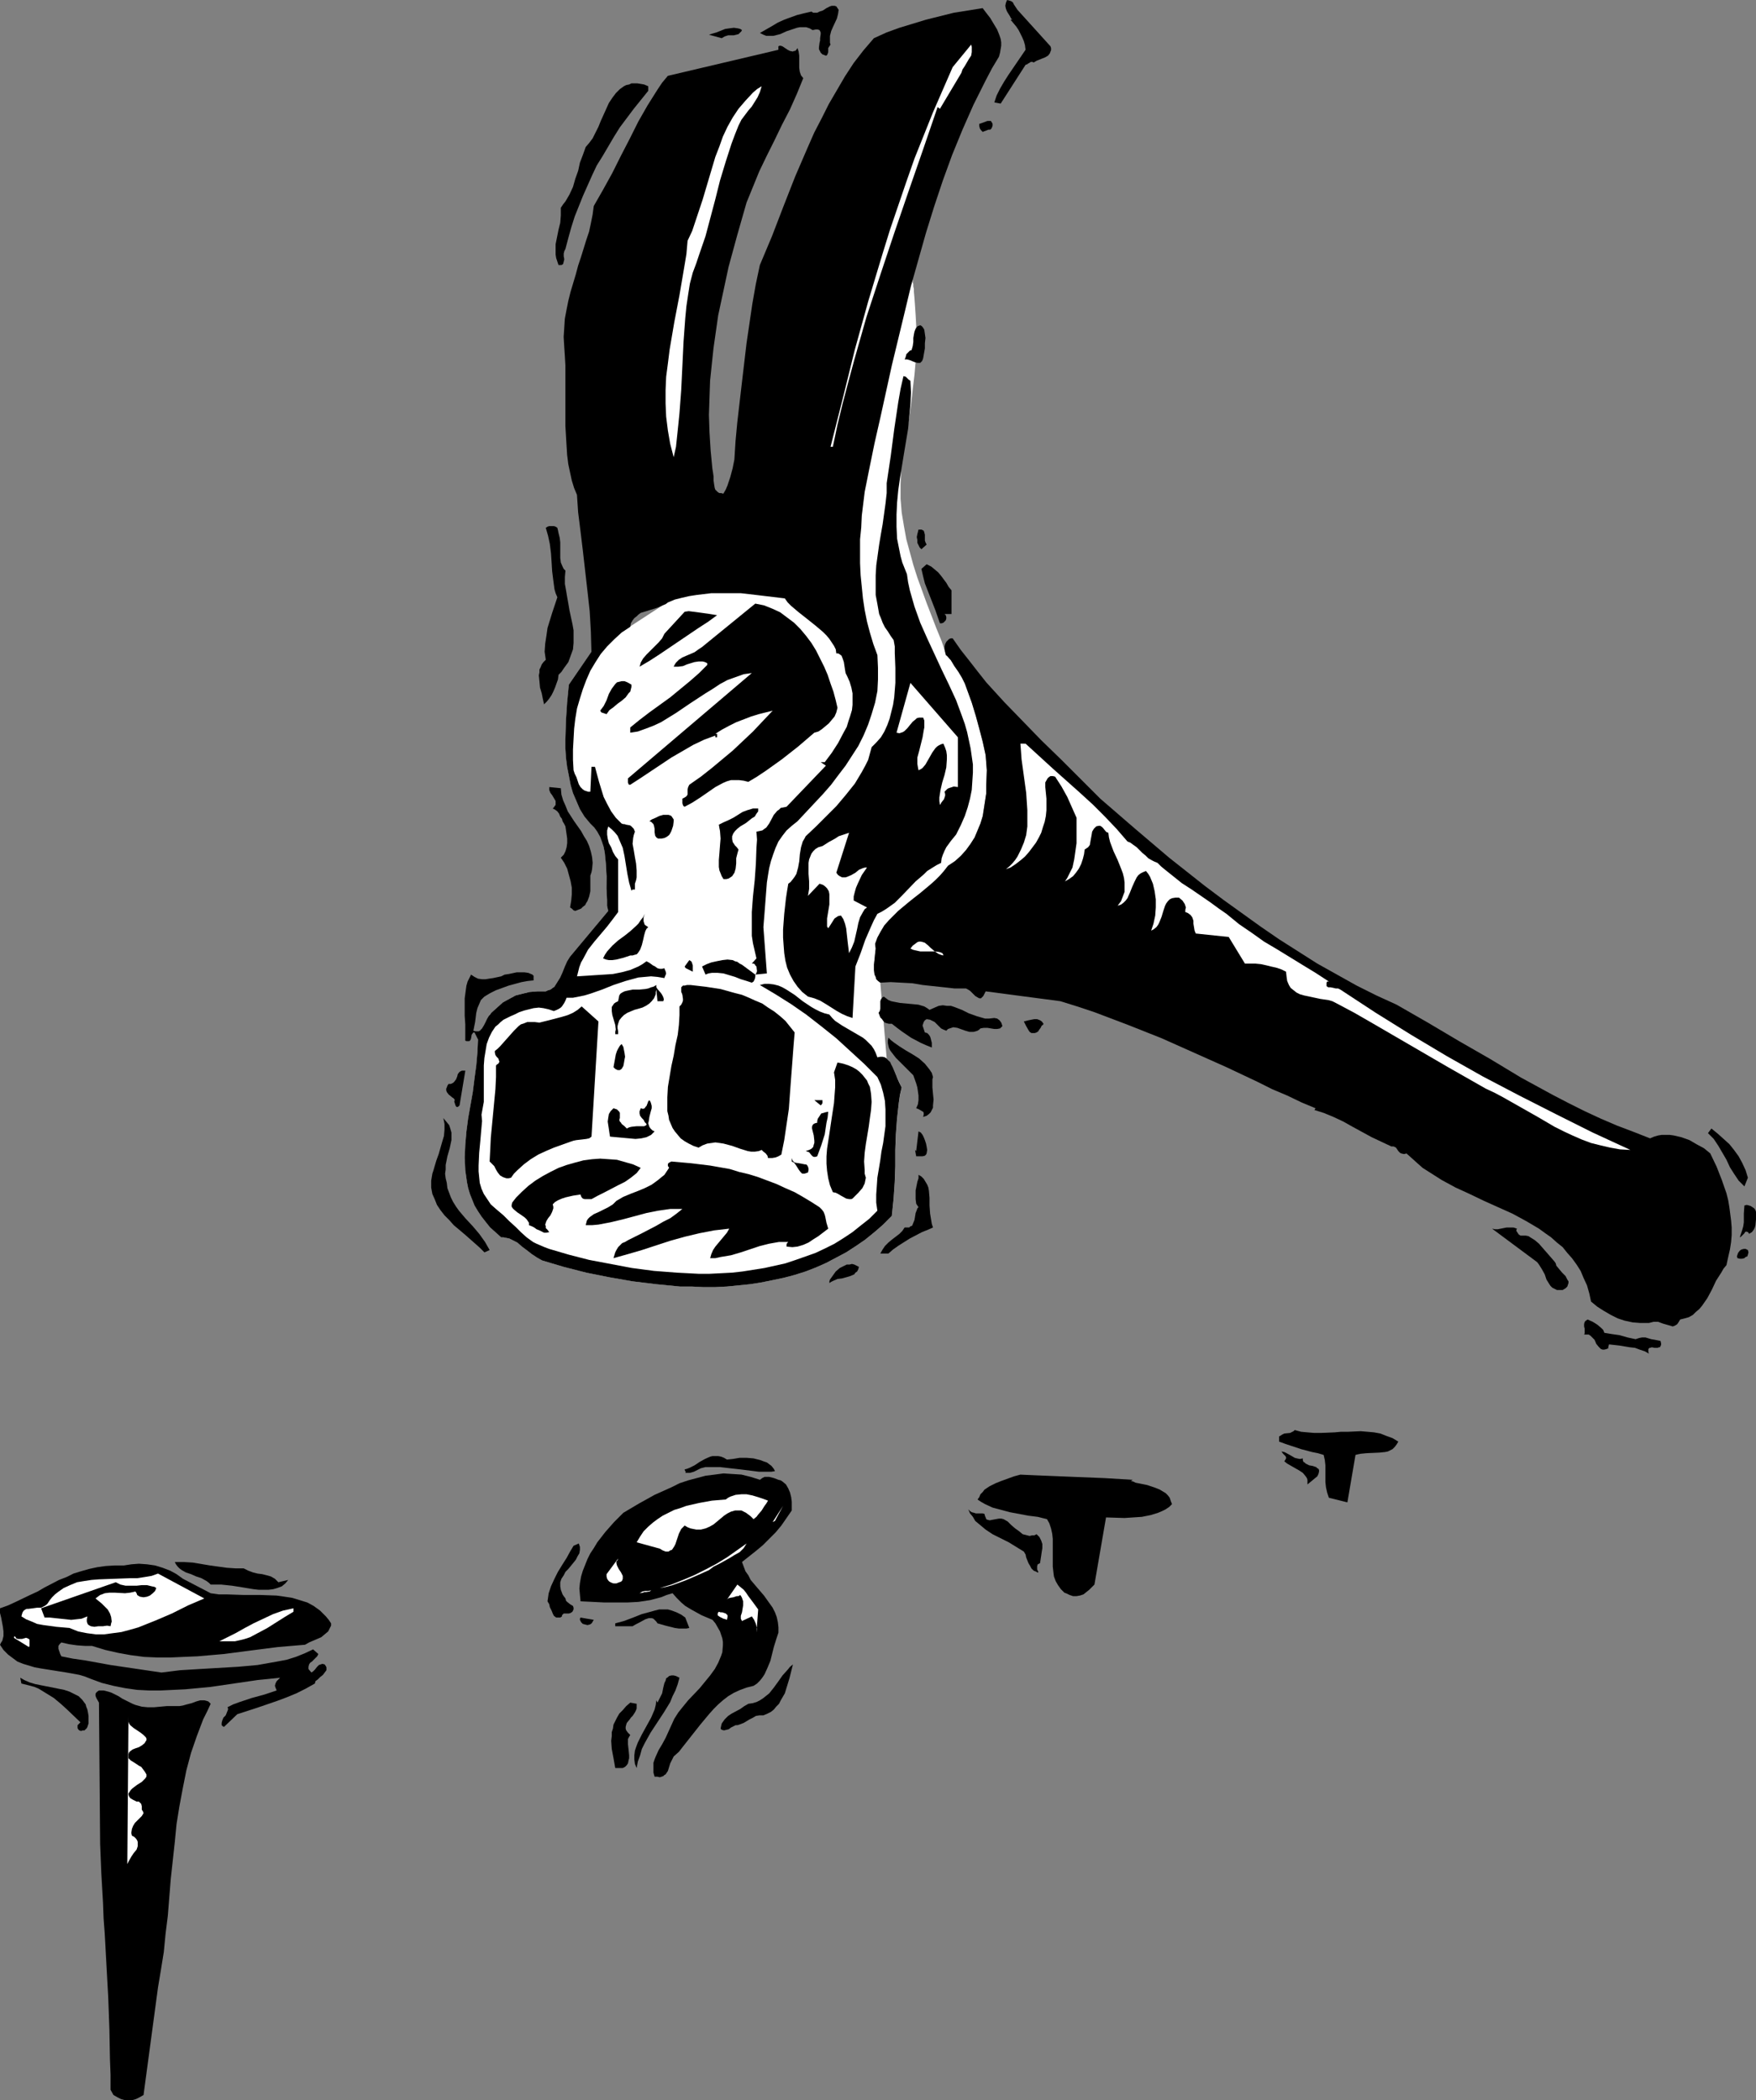 <?xml version="1.0" encoding="UTF-8" standalone="no"?>
<svg
   version="1.0"
   width="129.724mm"
   height="155.166mm"
   id="svg79"
   sodipodi:docname="Hammer &amp; Nails.wmf"
   xmlns:inkscape="http://www.inkscape.org/namespaces/inkscape"
   xmlns:sodipodi="http://sodipodi.sourceforge.net/DTD/sodipodi-0.dtd"
   xmlns="http://www.w3.org/2000/svg"
   xmlns:svg="http://www.w3.org/2000/svg">
  <rect width="100%" height="100%" fill="#808080" stroke="none"/>
  <sodipodi:namedview
     id="namedview79"
     pagecolor="#ffffff"
     bordercolor="#000000"
     borderopacity="0.25"
     inkscape:showpageshadow="2"
     inkscape:pageopacity="0.0"
     inkscape:pagecheckerboard="0"
     inkscape:deskcolor="#d1d1d1"
     inkscape:document-units="mm" />
  <defs
     id="defs1">
    <pattern
       id="WMFhbasepattern"
       patternUnits="userSpaceOnUse"
       width="6"
       height="6"
       x="0"
       y="0" />
  </defs>
  <path
     style="fill:#ffffff;fill-opacity:1;fill-rule:evenodd;stroke:none"
     d="m 165.155,181.963 -6.302,9.211 -0.485,5.01 -0.323,5.01 -0.162,5.333 v 2.424 l 0.162,2.586 0.323,2.586 0.485,2.424 0.485,2.586 0.646,2.262 0.97,2.262 0.97,2.262 1.293,2.101 1.616,1.939 1.131,1.131 0.808,1.131 0.808,1.454 0.485,1.293 0.485,1.454 0.323,1.616 0.162,1.616 0.162,1.616 0.162,6.787 0.162,3.232 v 1.616 l 0.323,1.454 -10.666,12.767 -0.808,1.293 -0.646,1.454 -0.323,0.808 -0.323,0.808 -0.646,1.454 -0.808,1.293 -0.808,1.293 -0.485,0.323 -0.646,0.485 -0.646,0.162 -0.646,0.323 h -2.424 l -2.101,0.162 -1.939,0.485 -1.939,0.485 -1.778,0.97 -1.778,0.97 -1.616,1.454 -1.616,1.454 -0.485,0.485 -0.323,0.808 -0.808,1.293 -0.646,1.454 -0.323,0.485 -0.646,0.485 -0.485,2.424 -0.162,3.555 -0.323,3.717 -0.485,3.555 -0.485,3.878 -1.293,7.272 -0.485,3.717 -0.323,3.717 -0.162,3.555 0.162,3.555 0.485,3.394 0.323,1.616 0.485,1.616 0.646,1.616 0.646,1.616 0.97,1.616 0.97,1.454 1.131,1.454 1.293,1.616 1.454,1.293 1.616,1.454 h 0.646 l 0.808,0.162 0.808,0.162 0.646,0.323 1.616,0.808 1.293,1.131 1.293,0.97 1.454,1.131 1.454,0.97 1.454,0.808 5.979,1.778 6.302,1.616 6.464,1.293 6.464,1.131 6.626,0.808 6.626,0.646 h 3.232 l 3.232,0.162 h 3.394 l 3.232,-0.162 3.232,-0.323 3.232,-0.323 3.07,-0.485 3.232,-0.646 3.07,-0.646 3.07,-0.808 3.07,-0.97 2.909,-1.131 2.909,-1.293 2.747,-1.454 2.747,-1.454 2.747,-1.778 2.586,-1.778 2.586,-2.101 2.424,-2.101 2.424,-2.424 0.485,-4.686 0.323,-4.686 0.162,-4.525 v -4.525 l 0.162,-4.363 0.323,-4.363 0.485,-4.363 0.323,-2.262 0.485,-2.101 -0.485,-0.97 -0.485,-1.131 -0.485,-0.97 -0.485,-1.293 -0.485,-0.97 -0.485,-1.131 -0.646,-0.97 -0.646,-0.646 -1.778,-21.17 -0.646,-0.485 -0.485,-0.485 -0.162,-0.646 -0.323,-0.646 -0.162,-1.293 v -1.454 l 0.162,-1.454 0.162,-1.616 0.162,-1.454 -0.162,-1.293 0.646,-1.778 0.97,-1.778 0.97,-1.616 1.293,-1.454 1.293,-1.293 1.293,-1.293 2.909,-2.424 1.616,-1.293 1.454,-1.131 2.909,-2.424 1.454,-1.293 1.293,-1.293 1.131,-1.293 1.131,-1.454 1.939,-1.293 1.616,-1.454 1.454,-1.616 1.293,-1.778 1.131,-1.778 0.808,-1.939 0.808,-1.939 0.646,-2.101 0.323,-2.101 0.323,-2.101 0.323,-2.101 v -2.101 l 0.162,-4.363 -0.323,-4.202 -0.808,-3.717 -0.97,-3.717 -0.97,-3.555 -1.131,-3.717 -1.293,-3.555 -0.646,-1.778 -0.808,-1.616 -0.97,-1.616 -1.131,-1.616 -0.97,-1.616 -1.293,-1.454 -1.293,-3.878 -1.454,-3.555 -2.747,-7.11 -2.586,-7.11 -1.131,-3.555 -0.97,-3.555 -0.97,-3.555 -0.646,-3.555 -0.646,-3.878 -0.323,-3.878 v -4.04 l 0.162,-4.202 0.162,-2.101 0.323,-2.101 0.323,-2.262 0.485,-2.424 0.808,-4.525 0.646,-4.525 0.485,-4.363 0.485,-4.04 0.323,-3.717 v -3.717 l 0.162,-3.394 v -3.07 l -0.162,-2.909 -0.162,-2.424 -0.162,-2.262 -0.162,-1.778 v -0.808 l -0.162,-0.646 v -0.646 l -0.162,-0.485 v -0.323 -0.162 -0.323 0 l -22.462,60.116 z"
     id="path1" />
  <path
     style="fill:#000000;fill-opacity:1;fill-rule:evenodd;stroke:none"
     d="m 284.092,2.747 9.211,10.181 0.162,0.485 v 0.646 l -0.162,0.323 -0.162,0.485 -0.485,0.646 -0.808,0.485 -0.808,0.323 -1.616,0.646 -0.808,0.485 -0.323,-0.162 h -0.162 -0.323 l -0.485,0.323 -0.323,0.162 -0.162,0.162 -0.485,0.162 -6.949,10.827 -1.778,-0.323 0.646,-1.939 0.97,-1.939 1.131,-1.939 1.131,-1.778 2.424,-3.555 2.424,-3.555 -0.162,-1.293 -0.323,-1.131 -0.485,-1.131 -0.485,-0.97 -0.485,-0.97 -0.646,-0.97 -0.808,-0.97 -0.808,-0.97 h 0.485 l -0.323,-0.323 -0.323,-0.646 -0.808,-1.293 -0.323,-0.808 -0.162,-0.808 0.162,-0.808 L 281.184,0 l 0.646,0.162 0.485,0.162 0.485,0.323 0.162,0.323 0.162,0.323 0.323,0.485 0.323,0.485 z"
     id="path2" />
  <path
     style="fill:#000000;fill-opacity:1;fill-rule:evenodd;stroke:none"
     d="m 234.158,2.747 -0.162,1.131 -0.323,1.293 -1.131,2.424 -0.485,1.131 -0.323,1.293 v 1.131 0.808 l 0.162,0.485 -0.323,0.485 -0.323,0.485 v 1.131 l -0.162,0.485 -0.162,0.323 -0.162,0.162 h -0.323 l -0.323,-0.162 -0.485,-0.162 -0.485,-0.485 -0.162,-0.323 -0.323,-0.646 v -0.485 l 0.162,-1.293 0.162,-0.646 v -0.646 l 0.162,-1.131 V 9.05 l -0.162,-0.323 -0.162,-0.323 -0.485,-0.162 h -0.646 l -0.808,0.162 -0.808,-0.485 -0.97,-0.323 h -0.808 -0.97 l -0.808,0.162 -0.97,0.323 -1.939,0.646 -1.778,0.808 -1.939,0.485 h -0.97 -0.97 l -0.808,-0.323 -0.97,-0.485 3.394,-1.939 1.616,-0.97 1.778,-0.808 1.778,-0.646 1.778,-0.646 1.939,-0.485 2.101,-0.485 0.485,0.323 h 0.646 0.485 l 0.646,-0.323 0.97,-0.323 0.97,-0.646 0.97,-0.485 0.485,-0.162 h 0.485 0.323 l 0.485,0.162 0.323,0.485 z"
     id="path3" />
  <path
     style="fill:#000000;fill-opacity:1;fill-rule:evenodd;stroke:none"
     d="m 278.921,15.837 -1.939,3.232 -1.778,3.394 -3.394,6.787 -3.07,6.949 -2.909,7.11 -2.586,7.11 -2.424,7.272 -2.262,7.272 -2.101,7.434 -2.101,7.434 -1.778,7.434 -3.555,14.706 -3.232,14.706 -1.616,7.11 -1.454,7.11 -1.293,6.464 -0.808,6.626 -0.162,3.394 -0.323,3.232 v 3.394 3.232 l 0.162,3.394 0.323,3.232 0.323,3.232 0.485,3.232 0.646,3.232 0.808,3.07 0.97,3.232 1.131,3.07 0.162,3.555 v 3.232 l -0.162,3.232 -0.646,3.232 -0.97,3.232 -0.97,2.909 -1.293,3.07 -1.454,2.909 -1.778,2.747 -1.778,2.747 -2.101,2.747 -1.939,2.586 -2.262,2.586 -2.424,2.586 -4.686,5.01 -1.616,1.293 -1.454,1.293 -1.131,1.454 -1.131,1.616 -0.808,1.778 -0.646,1.778 -0.646,1.939 -0.485,1.939 -0.323,1.939 -0.323,2.101 -0.323,4.202 -0.323,4.202 -0.323,4.04 0.97,12.928 -3.232,0.323 v 0.646 l -0.162,0.646 -0.323,0.646 -0.485,0.323 -1.454,-0.485 -1.616,-0.485 -1.616,-0.646 -1.616,-0.485 -1.616,-0.485 -1.616,-0.162 h -1.616 l -0.97,0.162 -0.808,0.323 -0.97,-2.262 1.293,-0.646 1.293,-0.485 1.454,-0.323 1.616,-0.323 1.454,-0.162 1.454,0.162 0.646,0.323 0.646,0.162 0.646,0.485 0.646,0.323 3.717,2.747 0.162,-0.162 0.162,-0.323 0.162,-0.485 -0.162,-1.293 -0.323,-0.323 -0.162,-0.323 -0.323,-0.162 h -0.323 -0.162 l 1.293,-1.454 -0.485,-2.101 -0.485,-2.101 -0.323,-2.101 v -2.262 -2.101 -2.262 l 0.323,-4.363 0.485,-4.525 0.323,-4.525 0.162,-4.525 0.162,-2.262 -0.162,-2.262 0.808,-0.162 0.808,-0.162 0.646,-0.485 0.485,-0.323 0.808,-1.131 1.293,-2.424 0.97,-1.131 0.485,-0.323 0.485,-0.485 0.808,-0.162 0.808,-0.162 10.989,-11.474 -1.454,-0.97 h 1.131 l 1.939,-2.586 1.778,-2.747 1.616,-3.07 0.808,-1.454 0.485,-1.616 0.485,-1.454 0.485,-1.616 0.162,-1.454 v -1.616 -1.616 l -0.323,-1.616 -0.485,-1.616 -0.646,-1.454 -0.485,-0.97 -0.162,-0.97 -0.323,-2.101 -0.323,-0.97 -0.323,-0.808 -0.646,-0.485 -0.323,-0.162 h -0.485 l -0.162,-1.131 -0.485,-0.97 -0.646,-0.97 -0.646,-0.97 -0.808,-0.97 -0.97,-0.97 -2.101,-1.778 -2.424,-1.939 -2.262,-1.778 -2.101,-1.778 -0.97,-0.97 -0.808,-1.131 -4.04,-0.485 -4.04,-0.485 -4.202,-0.485 h -4.04 -4.202 l -4.04,0.485 -2.101,0.323 -2.101,0.485 -1.939,0.485 -1.939,0.808 -0.646,0.485 -0.808,0.323 -1.454,0.646 -3.07,0.97 -1.616,0.485 -0.646,0.485 -0.485,0.485 -0.646,0.485 -0.485,0.646 -0.485,0.808 -0.162,0.97 -2.424,1.616 -2.101,1.939 -1.939,1.939 -1.778,2.101 -1.454,2.262 -1.454,2.424 -1.131,2.586 -0.97,2.586 -0.808,2.586 -0.808,2.747 -0.485,2.909 -0.323,2.747 -0.162,2.909 -0.162,2.909 v 2.909 l 0.162,2.909 0.323,0.97 0.485,0.97 0.646,1.939 0.485,0.808 0.646,0.646 0.485,0.323 0.485,0.162 0.485,0.162 h 0.646 l 0.323,-6.949 h 0.97 l 1.131,4.202 0.646,2.101 0.646,2.101 0.97,1.939 1.131,2.101 1.293,1.778 0.808,0.808 0.808,0.808 0.485,0.162 h 0.323 l 0.485,0.162 0.97,0.162 0.323,0.162 0.323,0.323 0.485,0.485 0.323,0.808 -0.323,0.97 -0.162,0.808 -0.162,1.616 0.323,1.778 0.323,1.939 0.323,1.778 0.162,1.939 v 1.939 l -0.162,0.808 -0.323,0.97 v 1.616 h -0.323 -0.323 l -0.323,0.323 -0.646,-2.262 -0.485,-2.424 -0.808,-5.01 -0.485,-2.262 -0.485,-1.131 -0.485,-1.131 -0.485,-1.131 -0.808,-0.97 -0.808,-0.808 -0.97,-0.808 -0.323,1.131 v 1.131 l 0.162,1.131 0.323,1.293 0.646,1.131 0.485,1.293 0.646,1.131 0.808,0.97 v 14.706 l -1.454,1.939 -1.616,2.101 -1.778,2.101 -1.778,2.101 -1.778,2.262 -1.293,2.424 -0.646,1.131 -0.485,1.293 -0.323,1.293 -0.323,1.293 2.586,-0.162 2.424,-0.162 2.586,-0.162 2.424,-0.162 2.424,-0.485 2.424,-0.646 1.131,-0.485 1.131,-0.485 1.131,-0.646 1.131,-0.808 0.646,0.323 0.485,0.323 0.646,0.485 0.646,0.323 0.646,0.485 0.646,0.162 h 0.646 l 0.646,-0.162 0.162,0.485 0.162,0.323 0.162,0.646 -0.162,0.485 -0.162,0.323 -0.162,0.485 -1.939,-0.323 -1.778,-0.162 -1.778,0.162 -1.778,0.162 -1.778,0.485 -1.778,0.485 -3.394,1.131 -3.232,1.293 -3.232,1.131 -1.616,0.485 -1.616,0.323 -1.616,0.323 h -1.778 l -0.323,0.808 -0.323,0.646 -0.323,0.485 -0.323,0.485 -0.323,0.323 -0.485,0.323 -0.646,0.323 -0.808,0.323 -1.454,-0.485 -1.454,-0.323 -1.293,-0.162 -1.454,0.162 -1.293,0.323 -1.293,0.323 -1.454,0.485 -1.293,0.646 -1.131,0.485 -0.97,0.485 -0.97,0.485 -0.808,0.646 -0.646,0.646 -0.808,0.646 -0.97,1.454 -0.808,1.616 -0.646,1.778 -0.323,1.939 -0.323,1.939 -0.162,2.101 v 2.101 4.04 1.939 2.101 l -0.323,1.778 -0.323,1.778 0.162,1.778 -0.162,1.778 -0.323,3.717 -0.323,3.394 -0.162,3.555 v 1.616 l 0.162,1.616 0.162,1.616 0.485,1.616 0.646,1.454 0.97,1.454 0.97,1.454 1.454,1.293 2.101,1.778 1.616,1.616 1.778,1.616 1.454,1.454 1.616,1.454 1.778,1.293 0.97,0.485 1.131,0.485 1.131,0.485 1.293,0.485 5.494,1.616 5.656,1.454 5.979,1.131 5.979,1.131 6.141,0.808 6.302,0.485 6.141,0.323 h 3.07 l 3.232,-0.162 3.07,-0.162 2.909,-0.323 3.07,-0.485 3.07,-0.485 2.909,-0.646 2.909,-0.646 2.909,-0.97 2.747,-0.97 2.747,-0.97 2.747,-1.293 2.586,-1.293 2.586,-1.616 2.424,-1.616 2.424,-1.939 2.262,-1.778 2.262,-2.262 -0.323,-2.262 v -2.262 l 0.162,-2.262 0.162,-2.424 0.808,-4.848 0.323,-2.424 0.485,-2.424 0.646,-4.686 v -2.424 -2.262 l -0.162,-2.424 -0.485,-2.262 -0.646,-2.262 -0.97,-2.101 -3.717,-3.717 -3.878,-3.555 -3.878,-3.555 -4.04,-3.232 -4.363,-3.394 -4.202,-2.909 -4.363,-2.747 -4.363,-2.586 1.293,-0.323 h 1.293 l 1.293,0.162 1.293,0.323 1.131,0.485 1.131,0.646 2.262,1.454 2.262,1.778 2.424,1.616 1.131,0.646 1.293,0.646 1.293,0.485 1.293,0.323 0.808,0.97 0.808,0.808 1.939,1.293 1.939,1.131 1.939,1.131 1.939,1.131 0.808,0.646 0.808,0.808 0.808,0.808 0.646,0.97 0.485,0.97 0.485,1.293 0.808,-0.162 h 0.646 l 0.646,0.162 0.485,0.323 0.485,0.485 0.485,0.485 0.646,1.293 0.646,1.454 0.646,1.616 0.646,1.454 0.646,1.293 -0.485,2.101 -0.323,2.262 -0.485,4.363 -0.323,4.363 -0.162,4.363 v 4.525 l -0.162,4.525 -0.323,4.686 -0.485,4.686 -2.424,2.424 -2.424,2.101 -2.586,2.101 -2.586,1.778 -2.747,1.778 -2.747,1.454 -2.747,1.454 -2.909,1.293 -2.909,1.131 -3.07,0.97 -3.07,0.808 -3.07,0.646 -3.232,0.646 -3.07,0.485 -3.232,0.323 -3.232,0.323 -3.232,0.162 h -3.394 l -3.232,-0.162 h -3.232 l -6.626,-0.646 -6.626,-0.808 -6.464,-1.131 -6.464,-1.293 -6.302,-1.616 -5.979,-1.778 -1.454,-0.808 -1.454,-0.97 -1.454,-1.131 -1.293,-0.97 -1.293,-1.131 -1.616,-0.808 -0.646,-0.323 -0.808,-0.162 -0.808,-0.162 h -0.646 l -1.616,-1.454 -1.454,-1.293 -1.293,-1.616 -1.131,-1.454 -0.97,-1.454 -0.97,-1.616 -0.646,-1.616 -0.646,-1.616 -0.485,-1.616 -0.323,-1.616 -0.485,-3.394 -0.162,-3.555 0.162,-3.555 0.323,-3.717 0.485,-3.717 1.293,-7.272 0.485,-3.878 0.485,-3.555 0.323,-3.717 0.162,-3.555 -0.97,-1.939 h -0.323 l -0.162,0.162 -0.323,0.485 -0.162,0.97 -0.162,0.485 -0.323,0.323 h -0.162 -0.162 -0.485 l -0.323,-0.162 v -2.101 -2.424 l -0.162,-2.424 v -2.424 -2.424 l 0.323,-2.424 0.162,-1.131 0.323,-1.131 0.485,-0.97 0.485,-0.97 0.97,0.646 0.97,0.485 1.131,0.162 h 0.97 l 0.97,-0.162 1.131,-0.162 2.262,-0.485 0.97,-0.485 1.131,-0.162 2.262,-0.485 h 1.131 0.97 l 1.131,0.162 1.131,0.485 0.323,0.323 v 0.323 0.97 l -1.616,0.162 -1.778,0.323 -1.778,0.485 -1.778,0.485 -1.778,0.646 -1.778,0.646 -1.616,0.808 -1.616,0.97 -0.97,0.97 -0.485,1.131 -0.485,1.131 -0.323,1.293 -0.323,2.586 -0.485,2.424 0.646,0.162 h 0.323 0.485 l 0.323,-0.162 0.646,-0.646 0.485,-0.808 0.485,-0.97 0.485,-0.97 0.485,-0.808 0.646,-0.808 1.616,-1.454 1.616,-1.454 1.778,-0.97 1.778,-0.97 1.939,-0.485 1.939,-0.485 2.101,-0.162 h 2.424 l 0.646,-0.323 0.646,-0.162 0.646,-0.485 0.485,-0.323 0.808,-1.293 0.808,-1.293 0.646,-1.454 0.323,-0.808 0.323,-0.808 0.646,-1.454 0.808,-1.293 10.666,-12.767 -0.323,-1.454 v -1.616 l -0.162,-3.232 v -3.394 l -0.162,-3.394 -0.162,-1.616 -0.162,-1.616 -0.323,-1.616 -0.485,-1.454 -0.485,-1.293 -0.808,-1.454 -0.808,-1.131 -1.131,-1.131 -1.616,-1.939 -1.293,-2.101 -0.97,-2.262 -0.97,-2.262 -0.646,-2.262 -0.485,-2.586 -0.485,-2.424 -0.323,-2.586 -0.162,-2.586 v -2.424 l 0.162,-5.333 0.323,-5.01 0.485,-5.01 6.302,-9.211 -0.162,-5.656 -0.323,-5.656 -0.646,-5.818 -0.646,-5.656 -0.646,-5.656 -0.646,-5.333 -0.323,-2.586 -0.323,-2.586 -0.162,-2.424 -0.162,-2.424 -0.808,-1.939 -0.646,-2.101 -0.485,-2.262 -0.485,-2.262 -0.323,-2.586 -0.162,-2.586 -0.323,-5.494 v -5.818 -5.656 -5.494 l -0.162,-2.747 -0.162,-2.424 -0.162,-2.747 0.162,-2.424 0.162,-2.586 0.485,-2.586 0.485,-2.424 0.646,-2.586 1.454,-4.848 0.646,-2.424 0.808,-2.424 1.454,-4.686 0.808,-2.424 0.485,-2.262 0.485,-2.424 0.323,-2.424 2.586,-4.525 2.586,-4.686 2.424,-4.848 2.424,-4.686 2.424,-4.848 2.586,-4.525 2.747,-4.363 1.293,-1.939 1.616,-1.939 30.866,-7.272 v -0.97 l 0.323,-0.162 h 0.323 l 0.485,0.162 1.454,0.97 0.646,0.323 0.808,0.162 0.323,-0.162 h 0.323 l 0.323,-0.323 0.323,-0.485 0.323,0.97 0.162,1.131 v 3.394 l 0.162,1.131 0.323,0.97 0.646,0.808 -1.778,4.363 -1.939,4.363 -2.262,4.363 -2.101,4.363 -2.101,4.202 -2.101,4.363 -1.778,4.363 -1.778,4.363 -2.586,9.05 -2.424,8.888 -0.97,4.525 -0.97,4.525 -0.97,4.525 -0.646,4.525 -0.646,4.525 -0.485,4.525 -0.485,4.686 -0.162,4.686 -0.162,4.848 0.162,4.848 0.323,5.171 0.485,5.01 0.162,0.97 0.162,1.131 v 1.131 l 0.162,1.131 0.162,0.97 0.162,0.485 0.323,0.323 0.323,0.323 0.485,0.323 h 0.485 l 0.646,0.162 0.646,-1.131 0.485,-1.131 0.808,-2.424 0.646,-2.424 0.485,-2.424 0.162,-2.586 0.162,-2.586 0.485,-5.171 1.293,-11.151 1.293,-10.989 0.808,-5.494 0.808,-5.494 0.97,-5.494 1.131,-5.333 3.394,-8.08 3.232,-8.403 3.232,-8.242 3.555,-8.242 1.778,-4.04 2.101,-4.04 1.939,-3.878 2.262,-3.878 2.262,-3.878 2.424,-3.717 2.747,-3.555 2.909,-3.394 3.555,-1.616 3.555,-1.293 3.717,-1.131 3.717,-1.131 3.878,-0.97 3.878,-0.97 4.04,-0.646 4.04,-0.646 0.97,1.293 1.131,1.454 0.97,1.616 0.97,1.616 0.646,1.616 0.323,0.97 0.162,0.97 v 0.97 l -0.162,0.97 -0.162,0.97 z"
     id="path4" />
  <path
     style="fill:#000000;fill-opacity:1;fill-rule:evenodd;stroke:none"
     d="m 207.171,8.403 -0.162,0.323 -0.323,0.323 -0.485,0.485 -0.646,0.162 -0.646,0.162 h -1.616 l -0.97,0.323 -0.808,0.485 -3.555,-0.97 0.97,-0.323 1.131,-0.323 2.424,-0.97 1.131,-0.162 1.293,-0.162 1.131,0.162 0.646,0.162 z"
     id="path5" />
  <path
     style="fill:#ffffff;fill-opacity:1;fill-rule:evenodd;stroke:none"
     d="m 268.417,20.362 -5.979,10.019 -0.646,-0.485 -4.04,11.797 -4.04,11.635 -4.04,11.797 -3.878,11.635 -3.878,11.797 -3.394,11.959 -1.616,5.979 -1.616,6.141 -1.454,5.979 -1.293,6.141 h -0.646 l 3.394,-13.413 3.394,-13.736 3.717,-13.413 4.04,-13.413 2.101,-6.787 2.262,-6.626 2.262,-6.626 2.262,-6.464 2.586,-6.464 2.586,-6.464 2.747,-6.302 2.747,-6.302 5.171,-6.302 0.162,0.646 v 0.485 0.97 l -0.162,0.97 -0.646,0.97 -1.131,1.939 -0.646,0.97 z"
     id="path6" />
  <path
     style="fill:#000000;fill-opacity:1;fill-rule:evenodd;stroke:none"
     d="m 180.992,25.371 -4.04,5.01 -1.939,2.586 -1.939,2.586 -1.616,2.586 -1.616,2.747 -1.616,2.747 -1.616,2.586 -1.293,2.747 -1.293,2.909 -1.293,2.909 -2.262,5.656 -0.97,3.07 -0.808,2.909 -0.808,3.07 -0.323,0.646 -0.162,0.646 v 0.808 l 0.162,0.808 -0.162,0.646 -0.162,0.646 -0.162,0.162 -0.323,0.162 h -0.323 -0.485 l -0.323,-0.97 -0.323,-0.97 -0.162,-0.97 v -0.97 -1.939 l 0.808,-4.04 0.485,-1.939 0.162,-2.101 V 58.015 l 0.646,-0.97 0.646,-0.808 1.131,-1.939 0.97,-2.101 0.646,-2.262 0.808,-2.262 0.485,-2.262 0.808,-2.101 0.808,-2.262 0.97,-1.131 0.97,-1.293 0.808,-1.616 0.808,-1.616 0.646,-1.616 0.808,-1.778 1.454,-3.232 0.97,-1.454 0.97,-1.293 1.131,-1.131 1.131,-0.808 0.646,-0.323 0.808,-0.162 0.646,-0.323 h 0.808 0.808 l 0.97,0.162 0.97,0.162 1.131,0.485 z"
     id="path7" />
  <path
     style="fill:#ffffff;fill-opacity:1;fill-rule:evenodd;stroke:none"
     d="m 206.201,35.068 -0.97,2.424 -0.97,2.586 -1.616,5.01 -1.616,5.333 -1.293,5.171 -2.747,10.343 -1.778,5.171 -0.808,2.424 -0.97,2.586 -0.808,3.07 -0.485,3.07 -0.485,3.232 -0.323,3.394 -0.485,6.626 -0.323,6.787 -0.323,6.626 -0.485,6.464 -0.323,3.232 -0.323,3.07 -0.323,3.07 -0.646,2.909 -0.97,-3.717 -0.646,-3.717 -0.485,-3.878 -0.162,-3.717 v -3.717 l 0.162,-3.717 0.485,-3.717 0.485,-3.878 1.293,-7.595 1.454,-7.595 1.293,-7.595 0.646,-3.878 0.323,-3.717 1.293,-2.747 0.97,-2.909 1.939,-5.818 3.555,-11.959 1.131,-2.909 0.97,-2.747 1.293,-2.747 1.454,-2.586 1.616,-2.424 1.939,-2.262 2.101,-2.262 1.131,-0.97 1.293,-0.808 -0.485,1.616 -0.646,1.454 -0.808,1.293 -0.808,1.293 -0.97,1.131 -0.97,1.293 -0.97,1.293 z"
     id="path8" />
  <path
     style="fill:#000000;fill-opacity:1;fill-rule:evenodd;stroke:none"
     d="m 277.144,35.068 -0.162,0.485 -0.162,0.323 -0.323,0.323 h -0.485 l -0.808,0.323 -0.485,0.162 -0.323,0.162 -0.485,-0.485 -0.323,-0.485 -0.162,-0.646 v -0.646 l 0.485,-0.162 0.485,-0.162 1.293,-0.485 h 0.485 0.485 l 0.323,0.485 0.162,0.323 z"
     id="path9" />
  <path
     style="fill:#000000;fill-opacity:1;fill-rule:evenodd;stroke:none"
     d="m 257.752,100.031 -0.162,0.485 -0.162,0.323 -0.323,0.323 -0.162,0.162 h -0.808 l -0.646,-0.162 -0.808,-0.323 -0.808,-0.323 -0.646,-0.162 h -0.646 v 0.162 -0.162 l 0.162,-0.323 0.162,-0.485 0.162,-0.646 0.485,-0.485 0.485,-0.485 0.485,-0.162 0.323,-1.131 0.162,-1.131 v -1.131 l 0.162,-0.97 0.162,-0.808 0.323,-0.808 0.485,-0.646 0.323,-0.162 0.485,-0.162 0.323,0.162 0.323,0.323 0.323,0.485 0.162,0.323 0.162,1.131 0.162,1.131 -0.162,1.454 v 1.454 z"
     id="path10" />
  <path
     style="fill:#000000;fill-opacity:1;fill-rule:evenodd;stroke:none"
     d="m 254.197,106.334 0.162,3.232 -0.162,3.394 -0.323,3.394 -0.323,3.394 -1.131,6.787 -1.131,6.949 -0.485,3.394 -0.323,3.394 -0.162,3.394 v 3.394 l 0.162,3.394 0.646,3.232 0.323,1.616 0.485,1.778 0.646,1.616 0.646,1.616 0.323,2.262 0.485,2.262 0.646,2.262 0.646,2.262 1.616,4.525 1.939,4.363 4.04,8.726 2.101,4.363 1.939,4.202 1.616,4.363 0.808,2.262 0.646,2.262 0.485,2.262 0.485,2.262 0.323,2.262 0.323,2.262 v 2.262 l -0.162,2.424 -0.162,2.424 -0.485,2.424 -0.646,2.424 -0.808,2.424 -1.131,2.586 -1.293,2.586 -1.454,1.778 -1.293,1.778 -0.485,0.97 -0.485,1.131 -0.323,0.97 -0.162,1.293 -1.293,0.646 -1.293,0.808 -1.293,0.808 -0.97,0.97 -2.262,1.939 -3.878,4.04 -1.939,1.939 -2.262,1.616 -1.293,0.808 -1.293,0.646 -0.97,1.778 -0.808,1.778 -1.616,3.717 -1.293,3.717 -1.454,3.717 -0.808,14.383 -1.454,-0.485 -1.454,-0.646 -1.454,-0.808 -3.07,-1.939 -1.616,-0.97 -1.616,-0.646 -1.778,-0.485 -1.616,-1.293 -1.293,-1.454 -1.131,-1.616 -0.97,-1.778 -0.808,-1.939 -0.485,-1.939 -0.323,-2.101 -0.162,-2.101 -0.162,-2.262 v -2.262 l 0.323,-4.363 0.485,-4.363 0.323,-2.101 0.323,-1.939 0.646,-0.485 0.646,-0.808 0.485,-0.646 0.485,-0.808 0.485,-1.778 0.323,-1.778 0.162,-1.939 0.323,-1.939 0.485,-1.616 0.485,-0.808 0.323,-0.646 2.909,-2.747 2.747,-2.747 2.909,-2.909 2.586,-3.07 2.586,-3.232 0.97,-1.616 0.97,-1.616 0.97,-1.778 0.808,-1.616 0.485,-1.778 0.485,-1.778 1.293,-1.293 1.293,-1.454 0.97,-1.616 0.808,-1.778 0.646,-1.778 0.485,-1.939 0.485,-1.939 0.323,-2.101 0.323,-4.04 v -4.202 l -0.162,-4.04 V 180.509 l -0.323,-1.778 -0.808,-1.131 -0.808,-1.293 -0.808,-1.131 -0.646,-1.293 -0.485,-1.293 -0.485,-1.131 -0.485,-2.747 -0.485,-2.586 v -2.747 -2.747 l 0.162,-2.747 0.808,-5.818 0.485,-2.909 0.485,-2.747 0.808,-5.818 0.323,-2.909 v -2.747 l 1.131,-7.595 0.97,-7.434 1.131,-7.595 0.646,-3.717 0.808,-3.555 0.646,0.162 0.323,0.323 0.162,0.162 0.323,0.323 z"
     id="path11" />
  <path
     style="fill:#000000;fill-opacity:1;fill-rule:evenodd;stroke:none"
     d="m 157.883,159.339 -0.162,1.778 v 1.939 l 0.323,1.778 0.323,1.939 0.323,1.778 0.323,1.939 0.808,3.717 0.323,1.778 v 1.778 1.778 l -0.162,1.778 -0.646,1.778 -0.646,1.778 -1.293,1.778 -0.646,0.97 -0.808,0.808 -0.162,1.293 -0.808,2.262 -0.485,1.131 -0.485,0.97 -0.646,0.97 -0.646,0.808 -0.808,0.808 -0.323,-1.454 -0.323,-1.616 -0.485,-1.616 -0.162,-1.778 -0.162,-1.616 0.162,-0.808 v -0.808 l 0.323,-0.646 0.323,-0.808 0.485,-0.646 0.646,-0.646 -0.323,-2.262 0.162,-2.262 0.323,-2.101 0.323,-2.262 1.293,-4.202 1.454,-4.363 -0.485,-1.131 -0.323,-1.131 -0.323,-2.424 -0.323,-2.586 -0.162,-2.586 -0.162,-2.424 -0.323,-2.586 -0.485,-2.262 -0.323,-1.131 -0.323,-1.131 0.485,-0.323 0.485,-0.162 h 0.646 0.646 l 0.485,0.162 0.485,0.323 0.162,0.646 0.162,0.808 0.323,1.293 0.162,1.293 v 2.909 1.454 l 0.162,1.293 0.485,1.131 0.323,0.646 z"
     id="path12" />
  <path
     style="fill:#000000;fill-opacity:1;fill-rule:evenodd;stroke:none"
     d="m 258.721,152.067 -1.454,1.293 -0.485,-0.485 -0.323,-0.646 -0.323,-0.646 v -0.808 l -0.162,-0.808 0.162,-0.808 0.162,-0.646 0.162,-0.646 h 0.485 0.323 l 0.323,0.162 0.323,0.162 0.162,0.485 0.162,0.646 v 0.808 0.808 l 0.162,0.485 z"
     id="path13" />
  <path
     style="fill:#000000;fill-opacity:1;fill-rule:evenodd;stroke:none"
     d="m 265.67,164.834 v 6.626 h -1.939 l 0.323,0.323 0.162,0.485 v 0.485 l -0.162,0.485 -0.323,0.323 -0.323,0.323 -0.485,0.162 h -0.485 l -1.293,-3.717 -1.454,-3.717 -1.454,-3.717 -0.485,-1.939 -0.485,-2.101 1.454,-1.293 1.293,0.646 0.97,0.808 0.97,0.808 0.808,0.97 1.454,1.939 0.646,1.131 z"
     id="path14" />
  <path
     style="fill:#000000;fill-opacity:1;fill-rule:evenodd;stroke:none"
     d="m 233.835,197.639 -0.323,1.293 -0.485,1.131 -0.808,0.97 -0.808,0.97 -0.97,0.808 -0.97,0.808 -0.97,0.646 -1.131,0.323 -2.262,1.939 -2.262,1.939 -4.525,3.555 -4.525,3.232 -2.424,1.616 -2.424,1.454 -1.293,-0.323 -1.293,-0.162 h -1.131 -1.131 l -1.131,0.323 -1.131,0.485 -2.101,1.131 -2.101,1.454 -2.101,1.454 -2.262,1.454 -2.101,1.131 -0.323,-0.162 -0.162,-0.323 -0.162,-0.485 v -0.646 -0.646 l 0.323,-0.162 0.323,-0.162 0.485,-0.323 0.323,-0.485 v -0.485 -0.97 l 0.162,-0.646 0.323,-0.646 3.232,-2.262 3.07,-2.424 2.909,-2.424 2.909,-2.424 2.747,-2.586 2.909,-2.747 2.747,-2.909 2.747,-2.909 -1.939,0.485 -1.939,0.485 -2.101,0.646 -2.101,0.808 -2.101,0.808 -1.939,0.97 -2.101,1.131 -1.778,1.131 h 0.485 v 0.97 h -0.485 v -0.485 l -3.07,1.131 -3.07,1.454 -3.07,1.778 -3.07,1.778 -5.818,3.878 -2.909,1.939 -2.747,1.778 h -0.323 l -0.162,-0.162 -0.162,-0.485 v -0.485 -0.485 -0.162 l 34.582,-29.411 -2.262,0.323 -2.262,0.808 -2.262,0.808 -2.101,1.131 -1.939,1.293 -2.101,1.293 -4.202,2.747 -4.04,2.747 -2.101,1.293 -2.101,1.293 -2.101,0.97 -2.101,0.808 -2.262,0.808 -2.101,0.323 v -1.454 l 2.586,-2.101 2.747,-2.101 2.909,-2.101 2.909,-2.101 2.747,-2.262 2.747,-2.262 2.586,-2.262 2.262,-2.262 v -0.485 l -0.646,-0.323 -0.646,-0.162 h -1.131 l -1.131,0.162 -2.101,0.646 -1.131,0.485 -1.293,0.162 h -1.293 l 0.323,-0.646 0.323,-0.485 0.808,-0.808 0.97,-0.646 1.131,-0.485 2.262,-0.97 1.131,-0.808 0.97,-0.646 14.867,-12.12 2.424,0.485 2.424,0.97 2.101,0.97 1.939,1.454 1.939,1.454 1.778,1.778 1.616,1.939 1.454,1.939 1.293,2.101 1.131,2.262 1.131,2.262 0.97,2.262 0.808,2.424 0.808,2.262 0.646,2.424 z"
     id="path15" />
  <path
     style="fill:#000000;fill-opacity:1;fill-rule:evenodd;stroke:none"
     d="m 200.222,171.783 -2.424,1.778 -2.747,1.778 -5.494,3.717 -5.494,3.717 -2.747,1.778 -2.747,1.616 0.162,-0.485 0.162,-0.646 0.646,-1.131 0.97,-1.131 1.131,-1.131 2.262,-2.262 0.97,-1.131 0.646,-1.293 5.656,-6.141 1.131,-0.162 1.293,0.162 2.424,0.323 2.262,0.323 0.97,0.162 z"
     id="path16" />
  <path
     style="fill:#000000;fill-opacity:1;fill-rule:evenodd;stroke:none"
     d="m 265.993,178.247 2.262,3.232 2.424,3.07 2.262,2.909 2.424,3.07 5.01,5.494 5.171,5.333 5.171,5.333 5.494,5.333 5.333,5.333 5.656,5.656 9.534,8.242 9.696,8.242 10.019,7.918 5.171,3.878 5.171,3.717 5.171,3.717 5.171,3.555 5.333,3.394 5.333,3.394 5.494,3.07 5.494,3.07 5.494,2.747 5.656,2.586 8.726,5.01 8.726,5.171 8.726,5.01 8.565,5.171 8.888,4.848 4.363,2.262 4.525,2.262 4.525,2.101 4.525,1.939 4.686,1.778 4.525,1.778 1.131,-0.485 1.131,-0.323 0.97,-0.162 h 1.131 1.131 l 1.131,0.162 2.101,0.485 2.262,0.808 1.939,1.131 2.101,1.131 1.778,1.454 1.778,3.717 1.454,3.717 1.293,3.717 0.485,1.939 0.323,1.939 0.485,3.717 0.162,1.939 v 2.101 l -0.162,1.939 -0.323,2.101 -0.485,2.101 -0.485,2.262 -0.808,0.97 -0.646,1.131 -1.454,2.262 -1.131,2.424 -1.293,2.424 -1.454,2.101 -0.808,0.97 -0.97,0.808 -0.808,0.808 -1.131,0.646 -1.131,0.323 -1.293,0.323 -0.485,0.808 -0.323,0.485 -0.485,0.323 -0.323,0.162 -0.485,0.162 -0.485,-0.162 -1.131,-0.323 -1.131,-0.323 -1.293,-0.485 h -0.646 -0.646 l -0.646,0.162 -0.646,0.162 h -2.424 l -2.101,-0.162 -2.262,-0.485 -1.939,-0.646 -1.939,-0.97 -1.939,-1.131 -1.778,-1.131 -1.778,-1.454 -0.485,-2.262 -0.646,-2.262 -0.97,-2.101 -0.808,-1.939 -1.131,-1.778 -1.293,-1.778 -1.293,-1.454 -1.293,-1.616 -1.616,-1.293 -1.616,-1.454 -1.616,-1.131 -1.778,-1.293 -3.555,-2.101 -3.878,-2.101 -7.918,-3.555 -4.04,-1.939 -3.878,-1.778 -3.878,-2.101 -3.555,-2.262 -1.778,-1.131 -1.454,-1.293 -1.616,-1.454 -1.454,-1.293 -0.485,0.162 h -0.323 l -0.646,-0.162 -0.323,-0.162 -0.485,-0.485 -0.323,-0.485 -0.323,-0.485 -0.646,-0.323 h -0.323 -0.323 l -2.747,-1.293 -2.747,-1.293 -5.333,-2.909 -2.586,-1.454 -2.747,-1.293 -2.747,-1.131 -2.586,-0.808 0.323,-0.485 -3.878,-1.616 -4.04,-1.939 -4.202,-1.778 -4.202,-2.101 -8.565,-4.04 -9.05,-4.04 -9.05,-4.04 -9.373,-3.717 -4.686,-1.778 -4.686,-1.778 -4.848,-1.616 -4.686,-1.454 -20.846,-2.747 -0.323,0.646 -0.323,0.646 -0.323,0.323 -0.323,0.323 h -0.485 l -0.323,-0.162 -0.808,-0.485 -1.454,-1.454 -0.808,-0.485 -0.323,-0.162 h -0.323 -2.909 l -2.909,-0.323 -5.979,-0.646 -2.909,-0.485 -3.07,-0.162 -2.909,-0.162 -2.909,0.162 -0.646,-0.485 -0.485,-0.485 -0.162,-0.646 -0.323,-0.646 -0.162,-1.293 v -1.454 l 0.162,-1.454 0.162,-1.616 0.162,-1.454 -0.162,-1.293 0.646,-1.778 0.97,-1.778 0.97,-1.616 1.293,-1.454 1.293,-1.293 1.293,-1.293 2.909,-2.424 1.616,-1.293 1.454,-1.131 2.909,-2.424 1.454,-1.293 1.293,-1.293 1.131,-1.293 1.131,-1.454 1.939,-1.293 1.616,-1.454 1.454,-1.616 1.293,-1.778 1.131,-1.778 0.808,-1.939 0.808,-1.939 0.646,-2.101 0.323,-2.101 0.323,-2.101 0.323,-2.101 v -2.101 l 0.162,-4.363 -0.323,-4.202 -0.808,-3.717 -0.97,-3.717 -0.97,-3.555 -1.131,-3.717 -1.293,-3.555 -0.646,-1.778 -0.808,-1.616 -0.97,-1.616 -1.131,-1.616 -0.97,-1.616 -1.293,-1.454 v 0.162 0.162 0 l -0.162,-0.485 -0.162,-0.646 -0.162,-0.808 V 180.509 l 0.162,-0.646 0.323,-0.646 0.323,-0.323 0.485,-0.485 0.485,-0.162 h 0.323 z"
     id="path17" />
  <path
     style="fill:#000000;fill-opacity:1;fill-rule:evenodd;stroke:none"
     d="m 176.305,191.175 v 0.646 l -0.162,0.646 -0.162,0.646 -0.485,0.485 -0.808,1.131 -1.131,0.97 -1.131,0.808 -1.131,0.97 -1.131,0.808 -0.808,1.131 -0.97,-0.323 -0.485,-0.162 -0.323,-0.485 0.485,-0.646 0.485,-0.646 0.808,-1.616 0.646,-1.778 0.808,-1.454 0.485,-0.646 0.485,-0.646 0.485,-0.485 0.646,-0.162 0.646,-0.162 h 0.808 l 0.808,0.323 z"
     id="path18" />
  <path
     style="fill:#ffffff;fill-opacity:1;fill-rule:evenodd;stroke:none"
     d="m 267.448,219.778 -1.131,-0.162 -0.97,0.323 -0.485,0.162 -0.323,0.162 -0.485,0.485 -0.323,0.323 0.162,0.646 v 0.485 l -0.162,0.485 -0.162,0.485 -0.646,0.808 -0.485,0.808 -0.162,-1.131 v -0.97 l 0.323,-2.101 0.485,-2.101 0.646,-2.101 0.485,-2.101 0.162,-2.262 v -1.131 l -0.162,-1.131 -0.323,-0.97 -0.485,-1.131 -0.646,0.162 -0.646,0.323 -0.485,0.323 -0.485,0.485 -0.808,1.131 -0.646,1.131 -0.646,1.131 -0.646,1.131 -0.808,0.97 -0.485,0.323 -0.646,0.323 -0.162,-0.808 -0.162,-0.97 v -0.808 -0.97 l 0.485,-1.778 0.485,-1.939 0.485,-1.939 0.323,-1.939 0.162,-0.808 v -0.97 -0.97 l -0.323,-0.808 h -0.646 -0.485 l -0.646,0.162 -0.323,0.323 -0.808,0.646 -0.808,0.97 -0.646,0.808 -0.808,0.808 -0.485,0.323 -0.485,0.162 -0.485,0.162 -0.808,-0.162 3.878,-13.898 13.251,15.191 z"
     id="path19" />
  <path
     style="fill:#ffffff;fill-opacity:1;fill-rule:evenodd;stroke:none"
     d="m 286.355,207.658 7.595,6.949 7.434,6.626 3.717,3.394 3.394,3.394 3.232,3.394 3.07,3.555 0.808,0.323 0.646,0.485 1.131,0.808 0.808,0.808 0.808,0.808 0.808,0.646 0.808,0.808 1.131,0.646 0.646,0.323 0.808,0.323 0.97,0.97 0.97,0.808 2.424,1.939 2.424,1.939 2.747,1.778 2.586,1.778 2.586,1.778 2.424,1.778 2.101,1.454 3.555,2.909 3.555,2.424 3.394,2.424 3.555,2.101 7.11,4.363 3.717,2.262 3.717,2.424 h -0.485 l -0.162,0.323 v 0.485 0.485 l 0.485,0.323 h 0.646 l 0.808,0.162 0.646,0.162 h 0.646 l 0.646,0.323 9.858,6.464 9.858,6.141 10.019,5.979 10.019,5.656 10.181,5.333 10.181,5.171 10.342,5.171 10.504,4.848 -2.909,-0.162 -2.747,-0.485 -2.747,-0.646 -2.586,-0.646 -2.586,-0.97 -2.586,-1.131 -2.424,-1.131 -2.586,-1.293 -4.686,-2.747 -4.848,-2.747 -4.848,-2.747 -2.424,-1.293 -2.424,-1.131 -10.504,-5.979 -20.846,-12.12 -5.333,-3.07 -5.171,-2.747 -0.97,-0.485 -1.131,-0.323 -2.262,-0.323 -2.262,-0.485 -2.262,-0.485 -1.131,-0.323 -0.97,-0.485 -0.808,-0.646 -0.808,-0.646 -0.485,-0.808 -0.485,-1.131 -0.162,-1.131 -0.162,-1.454 -1.293,-0.646 -1.454,-0.485 -1.454,-0.323 -1.293,-0.323 -1.454,-0.323 -1.616,-0.162 h -1.454 -1.454 l -4.525,-7.434 -9.211,-0.97 -0.323,-0.808 -0.323,-1.939 v -0.808 l -0.323,-0.97 -0.485,-0.646 -0.646,-0.485 -0.323,-0.162 -0.485,-0.162 v -0.646 l 0.162,-0.646 -0.162,-0.485 -0.162,-0.485 -0.646,-0.97 -0.97,-0.808 h -0.97 l -0.97,0.162 -0.646,0.323 -0.485,0.485 -0.485,0.646 -0.323,0.646 -0.485,1.454 -0.485,1.616 -0.646,1.616 -0.323,0.646 -0.485,0.646 -0.808,0.646 -0.646,0.323 0.646,-1.939 0.485,-2.262 0.162,-2.262 v -2.262 l -0.323,-2.262 -0.485,-2.101 -0.808,-1.939 -0.485,-0.808 -0.646,-0.808 -0.808,0.323 -0.646,0.323 -0.646,0.485 -0.485,0.646 -0.646,1.293 -0.646,1.454 -0.646,1.616 -0.646,1.454 -0.485,0.646 -0.646,0.646 -0.646,0.485 -0.97,0.323 0.97,-1.293 0.485,-1.293 0.485,-1.293 v -1.293 -1.293 l -0.162,-1.293 -0.323,-1.293 -0.485,-1.293 -0.97,-2.424 -1.131,-2.424 -0.97,-2.586 -0.323,-1.293 -0.162,-1.293 -0.485,-0.162 -0.323,-0.323 -0.646,-0.808 -0.323,-0.323 -0.485,-0.323 h -0.485 l -0.646,0.162 -0.323,0.323 -0.323,0.323 -0.485,0.808 -0.162,0.97 -0.323,1.778 -0.162,0.97 -0.485,0.646 -0.485,0.323 -0.485,0.323 -0.162,1.293 -0.323,1.293 -0.485,1.454 -0.646,1.293 -0.808,1.131 -0.808,0.97 -1.131,0.808 -1.131,0.646 0.646,-0.97 0.485,-0.97 0.97,-1.939 0.485,-2.262 0.323,-2.262 0.323,-2.262 v -2.262 -4.848 l -1.293,-2.909 -1.293,-2.909 -1.616,-2.909 -1.778,-2.747 -0.646,-0.162 h -0.646 l -0.485,0.323 -0.323,0.323 -0.646,1.131 v 1.293 l 0.162,1.616 0.162,1.616 v 1.778 1.454 l -0.162,1.616 -0.323,1.616 -0.485,1.454 -0.485,1.616 -0.646,1.293 -0.808,1.454 -0.97,1.293 -0.97,1.293 -1.131,1.293 -1.131,0.97 -1.454,1.131 -1.454,0.97 -1.293,0.485 0.97,-0.808 0.808,-0.808 0.808,-0.97 0.646,-0.97 0.97,-1.939 0.808,-1.939 0.646,-2.101 0.323,-2.424 v -2.262 -2.262 l -0.162,-2.424 -0.162,-2.424 -0.646,-4.686 -0.646,-4.686 -0.162,-2.262 -0.162,-2.101 z"
     id="path20" />
  <path
     style="fill:#000000;fill-opacity:1;fill-rule:evenodd;stroke:none"
     d="m 156.59,220.101 0.162,1.778 0.485,1.616 0.646,1.454 0.646,1.616 1.778,2.747 1.939,2.747 0.808,1.454 0.808,1.293 0.646,1.454 0.485,1.616 0.323,1.454 0.162,1.616 -0.162,1.778 -0.162,0.808 -0.323,0.97 v 1.454 1.454 1.454 l -0.323,1.454 -0.485,1.293 -0.323,0.485 -0.323,0.646 -0.646,0.485 -0.485,0.485 -0.808,0.323 -0.808,0.323 -0.485,-0.162 -0.162,-0.162 -0.323,-0.323 -0.485,-0.323 0.323,-1.939 0.162,-1.778 v -1.778 l -0.323,-1.778 -0.485,-1.778 -0.485,-1.778 -0.808,-1.616 -0.97,-1.454 0.808,-0.808 0.485,-0.97 0.323,-1.131 0.162,-1.131 v -1.293 l -0.162,-1.131 -0.323,-2.262 -0.323,-0.646 -0.485,-0.808 -0.162,-0.646 -0.485,-0.646 -0.323,-0.808 -0.485,-0.646 -0.646,-0.485 -0.646,-0.323 0.323,-0.323 0.323,-0.485 0.162,-0.162 v -0.485 -0.646 l -0.485,-0.808 -0.485,-0.808 -0.485,-0.646 -0.323,-0.808 v -0.808 z"
     id="path21" />
  <path
     style="fill:#000000;fill-opacity:1;fill-rule:evenodd;stroke:none"
     d="m 211.696,225.757 v 0.808 l -0.485,0.646 -0.485,0.808 -0.808,0.485 -1.616,1.293 -1.616,0.97 -0.808,0.646 -0.646,0.646 -0.485,0.646 -0.323,0.808 v 0.808 l 0.162,0.808 0.323,0.485 0.323,0.485 0.485,0.485 0.485,0.646 -0.323,1.131 -0.323,1.293 v 1.454 l -0.162,1.454 -0.323,1.131 -0.323,0.485 -0.323,0.485 -0.485,0.323 -0.485,0.323 -0.646,0.162 h -0.808 l -0.485,-0.808 -0.323,-0.808 -0.323,-0.808 -0.162,-0.97 V 240.14 l 0.162,-1.939 0.162,-2.101 0.162,-1.939 -0.162,-2.101 -0.162,-0.808 -0.162,-0.97 1.293,-0.646 1.454,-0.646 1.293,-0.646 1.293,-0.808 1.293,-0.808 1.293,-0.485 1.616,-0.485 z"
     id="path22" />
  <path
     style="fill:#000000;fill-opacity:1;fill-rule:evenodd;stroke:none"
     d="m 188.102,229.313 -0.162,1.293 -0.485,1.454 -0.323,0.646 -0.323,0.485 -0.646,0.485 -0.646,0.323 -0.808,0.162 h -0.646 -0.323 l -0.485,-0.323 -0.323,-0.485 -0.162,-0.97 v -0.97 l -0.162,-0.808 -0.162,-0.485 -0.323,-0.323 -0.323,-0.323 -0.485,-0.162 0.646,-0.485 1.131,-0.485 0.97,-0.485 1.131,-0.323 h 0.97 0.485 l 0.485,0.162 0.323,0.162 0.323,0.485 0.323,0.485 z"
     id="path23" />
  <path
     style="fill:#ffffff;fill-opacity:1;fill-rule:evenodd;stroke:none"
     d="m 233.512,243.695 0.485,0.646 0.485,0.323 0.646,0.323 h 0.485 0.485 l 0.485,-0.162 1.131,-0.485 1.131,-0.646 0.97,-0.808 1.131,-0.485 0.646,-0.162 h 0.485 l -1.454,2.101 -1.131,2.424 -0.485,1.131 -0.323,1.131 -0.323,1.293 v 1.131 l 3.717,1.939 -0.646,0.485 -0.485,0.808 -0.808,1.454 -0.485,1.616 -0.323,1.616 -0.808,3.555 -0.646,1.616 -0.808,1.616 -0.162,-1.293 -0.162,-1.293 -0.162,-1.454 -0.162,-1.454 -0.162,-1.454 -0.323,-1.293 -0.485,-1.293 -0.646,-0.97 -0.808,0.162 -0.485,0.323 -0.485,0.323 -0.323,0.485 -0.808,1.293 -0.323,0.485 -0.323,0.485 -0.323,-0.485 v -0.646 -0.808 -0.808 l 0.162,-0.97 0.162,-0.97 0.323,-1.939 v -1.939 -0.97 l -0.162,-0.808 -0.485,-0.808 -0.485,-0.485 -0.646,-0.485 -0.97,-0.323 -3.232,3.394 0.162,-0.97 0.162,-0.97 v -2.101 l -0.162,-2.101 v -2.101 -0.97 l 0.162,-0.97 0.323,-0.808 0.323,-0.808 0.485,-0.646 0.646,-0.646 0.808,-0.485 1.131,-0.323 1.778,-1.131 1.778,-0.97 0.97,-0.646 0.97,-0.323 0.97,-0.323 0.97,-0.323 z"
     id="path24" />
  <path
     style="fill:#000000;fill-opacity:1;fill-rule:evenodd;stroke:none"
     d="m 180.992,258.886 -0.485,0.485 -0.323,0.646 -0.323,1.131 -0.323,1.454 -0.323,1.293 -0.485,1.293 -0.323,0.485 -0.323,0.485 -0.323,0.323 -0.646,0.162 -0.485,0.162 h -0.646 l -1.939,0.646 -1.939,0.485 -1.131,0.162 h -0.97 l -0.808,-0.162 -0.808,-0.323 0.485,-0.97 0.646,-0.97 1.454,-1.616 1.616,-1.454 1.778,-1.293 1.616,-1.293 1.616,-1.454 0.646,-0.646 0.646,-0.97 0.646,-0.808 0.485,-0.97 -0.323,0.97 v 1.131 l 0.162,0.485 0.162,0.485 0.485,0.323 z"
     id="path25" />
  <path
     style="fill:#ffffff;fill-opacity:1;fill-rule:evenodd;stroke:none"
     d="m 263.408,266.804 -0.162,-0.485 -0.162,-0.162 -0.323,-0.162 -0.485,-0.162 -1.131,-0.162 h -2.747 -1.454 l -1.454,-0.323 -0.646,-0.162 -0.646,-0.323 0.646,-0.808 0.646,-0.485 0.646,-0.485 0.485,-0.162 h 0.485 l 0.646,0.162 0.485,0.162 0.97,0.808 0.485,0.485 1.131,0.97 1.131,0.808 0.808,0.323 z"
     id="path26" />
  <path
     style="fill:#000000;fill-opacity:1;fill-rule:evenodd;stroke:none"
     d="m 193.435,271.329 -0.323,-0.162 -0.323,-0.162 -0.646,-0.323 -0.646,-0.323 -0.162,-0.162 -0.162,-0.323 1.293,-1.778 0.485,0.323 0.162,0.162 0.162,0.485 0.162,0.485 z"
     id="path27" />
  <path
     style="fill:#000000;fill-opacity:1;fill-rule:evenodd;stroke:none"
     d="m 185.193,279.571 h -1.616 l -0.323,-3.232 -0.162,0.646 v 0.646 l -0.485,1.131 -0.646,0.808 -0.646,0.646 -0.97,0.646 -0.97,0.485 -2.262,0.646 -1.939,0.808 -0.97,0.646 -0.646,0.646 -0.646,0.808 -0.323,0.97 -0.162,0.646 v 0.646 l 0.162,0.808 v 0.808 h -0.808 v -0.646 l 0.162,-0.646 -0.162,-1.293 -0.808,-2.747 -0.162,-1.131 v -0.646 -0.485 l 0.323,-0.485 0.323,-0.485 0.485,-0.323 0.646,-0.323 0.162,-0.808 0.162,-0.808 0.323,-0.485 0.485,-0.323 0.646,-0.323 0.646,-0.162 1.616,-0.323 h 1.778 l 1.778,-0.162 0.808,-0.162 0.808,-0.323 0.646,-0.162 0.808,-0.485 v 0.646 l 0.323,0.485 0.97,1.131 0.323,0.485 0.323,0.646 0.162,0.646 z"
     id="path28" />
  <path
     style="fill:#000000;fill-opacity:1;fill-rule:evenodd;stroke:none"
     d="m 221.877,288.297 -0.323,3.878 -0.323,4.363 -0.323,4.202 -0.323,4.363 -0.323,4.525 -0.646,4.363 -0.646,4.363 -0.808,4.04 -0.808,0.485 -0.808,0.323 -0.97,0.162 h -1.131 l -0.162,-0.646 -0.485,-0.646 -0.646,-0.485 -0.485,-0.485 -0.808,0.323 -1.131,0.162 h -0.97 l -0.97,-0.162 -2.101,-0.646 -2.262,-0.808 -2.424,-0.646 -1.131,-0.162 -1.131,-0.162 -1.131,0.162 -1.131,0.162 -1.293,0.485 -1.131,0.646 -1.454,-0.485 -1.293,-0.646 -1.131,-0.646 -1.131,-0.808 -0.808,-0.97 -0.808,-0.97 -0.646,-0.97 -0.485,-1.131 -0.485,-1.131 -0.162,-1.131 -0.323,-1.293 v -1.293 -2.586 l 0.162,-2.909 0.485,-2.909 0.485,-2.909 0.646,-2.909 0.485,-2.909 0.646,-2.909 0.323,-2.747 0.162,-2.747 v -1.293 -1.131 l 0.485,-0.485 0.323,-0.646 0.162,-0.485 v -0.485 l -0.162,-1.131 -0.162,-0.485 -0.162,-0.323 v -0.808 -0.485 l 0.162,-0.162 0.323,-0.323 h 0.485 l 0.646,-0.162 h 0.97 l 4.202,0.485 4.202,0.646 4.04,1.131 1.939,0.485 1.939,0.808 1.778,0.808 1.939,0.808 1.616,1.131 1.778,1.131 1.616,1.293 1.454,1.293 1.293,1.616 z"
     id="path29" />
  <path
     style="fill:#000000;fill-opacity:1;fill-rule:evenodd;stroke:none"
     d="m 259.529,281.995 1.454,-0.646 1.131,-0.485 1.131,-0.162 1.131,0.162 h 1.131 l 0.97,0.323 2.101,0.808 1.939,0.97 2.262,0.808 1.131,0.323 1.131,0.323 h 1.131 l 1.454,-0.162 0.808,0.162 0.646,0.485 0.485,0.646 0.323,0.97 -0.323,0.323 -0.323,0.323 -0.808,0.162 h -0.808 l -0.97,-0.162 -0.97,-0.162 h -0.97 l -0.97,0.162 -0.323,0.323 -0.485,0.323 -0.485,0.162 -0.646,0.162 h -1.131 l -1.131,-0.323 -2.262,-0.808 -1.131,-0.162 -0.485,0.162 -0.485,0.162 -0.485,0.162 -0.485,0.485 -0.808,-0.323 -0.646,-0.323 -1.131,-1.131 -0.646,-0.646 -0.646,-0.323 -0.646,-0.323 -0.97,-0.162 -0.485,0.323 -0.323,0.485 -0.162,0.485 -0.162,0.485 0.323,0.97 0.323,0.97 0.646,0.162 0.485,0.485 0.323,0.485 0.162,0.485 0.323,1.293 v 1.293 l -1.616,-0.646 -1.454,-0.646 -2.747,-1.454 -2.586,-1.778 -1.293,-0.97 -1.454,-1.131 h -0.808 l -0.646,-0.162 -0.485,-0.162 -0.485,-0.485 -0.323,-0.485 -0.485,-0.485 -0.485,-1.293 0.323,-0.485 0.162,-0.646 v -2.101 l 0.162,-0.485 0.323,-0.485 0.485,-0.323 0.646,0.485 0.646,0.485 0.808,0.323 0.808,0.162 1.616,0.323 1.778,0.162 1.778,0.162 1.616,0.162 1.616,0.485 0.808,0.485 z"
     id="path30" />
  <path
     style="fill:#000000;fill-opacity:1;fill-rule:evenodd;stroke:none"
     d="m 165.155,317.386 -0.646,0.485 -0.808,0.162 -1.293,0.162 -1.454,0.162 -0.808,0.162 -0.97,0.323 -4.525,1.616 -2.262,0.97 -2.101,0.97 -2.101,1.293 -1.939,1.454 -1.778,1.616 -0.97,0.97 -0.808,1.131 -0.646,0.162 h -0.646 l -0.485,-0.162 -0.485,-0.162 -0.808,-0.485 -0.646,-0.808 -0.485,-0.808 -0.485,-0.97 -0.646,-0.646 -0.646,-0.646 0.162,-3.232 0.162,-3.394 0.646,-6.787 0.646,-6.787 0.162,-3.394 v -3.232 l 0.323,-0.323 0.323,-0.162 0.162,-0.323 0.162,-0.162 -0.162,-0.485 -0.162,-0.485 -0.485,-0.485 -0.323,-0.485 -0.162,-0.646 v -0.485 l 0.808,-0.646 0.646,-0.646 1.293,-1.454 1.293,-1.454 1.293,-1.454 1.293,-1.293 0.646,-0.485 0.97,-0.323 0.808,-0.323 h 0.97 1.131 l 1.293,0.162 3.232,-0.808 3.07,-0.808 1.616,-0.485 1.454,-0.646 1.293,-0.808 1.131,-0.97 4.686,4.202 z"
     id="path31" />
  <path
     style="fill:#000000;fill-opacity:1;fill-rule:evenodd;stroke:none"
     d="m 291.364,285.873 -0.162,0.323 -0.323,0.162 -0.323,0.646 -0.485,0.646 -0.162,0.323 -0.485,0.323 -0.485,0.162 h -0.323 -0.646 l -0.485,-0.323 -0.323,-0.485 -0.646,-1.131 -0.646,-1.293 0.646,-0.162 0.646,-0.162 1.616,-0.323 h 0.808 l 0.808,0.323 0.485,0.323 z"
     id="path32" />
  <path
     style="fill:#000000;fill-opacity:1;fill-rule:evenodd;stroke:none"
     d="m 260.499,300.741 -0.162,0.646 v 0.646 1.616 l 0.162,1.778 0.162,1.616 -0.162,1.616 v 0.646 l -0.323,0.646 -0.323,0.646 -0.485,0.485 -0.646,0.485 -0.97,0.323 0.162,-0.646 v -0.485 l -0.162,-0.323 -0.323,-0.162 -0.808,-0.485 -0.323,-0.162 -0.485,-0.162 0.485,-1.131 0.162,-1.131 v -1.293 l -0.162,-1.131 -0.162,-1.131 -0.323,-1.131 -0.808,-2.262 -0.97,-0.97 -1.293,-1.293 -2.586,-2.586 -1.131,-1.454 -0.485,-0.646 -0.323,-0.646 -0.162,-0.646 -0.162,-0.808 v -0.646 l 0.162,-0.808 0.646,0.646 0.808,0.646 1.616,1.131 1.778,1.131 1.939,1.131 1.778,1.131 1.616,1.454 0.646,0.808 0.646,0.808 0.646,0.97 z"
     id="path33" />
  <path
     style="fill:#000000;fill-opacity:1;fill-rule:evenodd;stroke:none"
     d="m 173.558,298.478 -0.485,0.323 h -0.646 l -0.646,-0.323 -0.162,-0.162 -0.323,-0.323 0.323,-1.778 0.323,-1.778 0.323,-0.97 0.323,-0.646 0.485,-0.808 0.485,-0.485 0.485,0.808 0.162,0.808 0.162,0.808 0.162,1.131 -0.162,0.808 -0.162,0.97 -0.162,0.808 z"
     id="path34" />
  <path
     style="fill:#000000;fill-opacity:1;fill-rule:evenodd;stroke:none"
     d="m 241.753,328.859 -0.162,0.808 -0.162,0.808 -0.323,0.646 -0.323,0.646 -1.131,1.293 -1.293,1.293 -0.323,0.323 -0.323,0.162 h -0.646 l -0.808,-0.162 -1.454,-0.808 -0.808,-0.485 -0.646,-0.323 -0.808,-0.162 -0.808,-1.939 -0.485,-1.939 -0.323,-2.101 -0.162,-1.939 v -2.101 l 0.162,-2.101 0.646,-4.202 0.646,-4.363 0.646,-4.202 0.162,-2.262 0.162,-2.101 v -2.101 l -0.323,-2.101 0.97,-2.747 1.616,0.323 1.454,0.485 1.131,0.485 1.131,0.646 0.808,0.646 0.808,0.808 0.646,0.808 0.646,0.808 0.323,0.808 0.485,0.97 0.162,0.97 0.162,0.97 0.162,2.262 -0.162,2.262 -0.323,2.262 -0.323,2.424 -0.808,4.848 -0.323,2.424 -0.162,2.424 0.162,2.424 v 0.97 z"
     id="path35" />
  <path
     style="fill:#000000;fill-opacity:1;fill-rule:evenodd;stroke:none"
     d="m 128.31,308.659 -0.162,0.162 -0.162,0.162 -0.323,0.162 -0.323,-0.162 -0.162,-0.323 -0.323,-0.97 v -0.323 l 0.162,-0.162 -0.323,-0.485 -0.485,-0.323 -0.97,-0.808 -0.485,-0.646 -0.162,-0.485 v -0.485 l 0.162,-0.323 0.162,-0.485 0.323,-0.485 h 0.646 l 0.323,-0.162 0.323,-0.162 0.323,-0.323 0.485,-0.646 0.323,-0.808 0.162,-0.646 0.485,-0.646 0.323,-0.162 0.323,-0.162 h 0.323 0.646 z"
     id="path36" />
  <path
     style="fill:#000000;fill-opacity:1;fill-rule:evenodd;stroke:none"
     d="m 182.769,315.931 -0.485,0.485 -0.485,0.485 -0.646,0.323 -0.646,0.323 -1.454,0.323 -1.616,0.162 -3.555,-0.323 -1.778,-0.162 -1.778,-0.162 -0.162,-0.97 -0.162,-1.131 -0.323,-2.101 0.162,-1.131 0.162,-0.97 0.485,-0.808 0.323,-0.323 0.485,-0.485 0.485,0.162 0.485,0.162 0.323,0.323 0.323,0.323 0.162,0.323 v 0.485 0.485 0.485 l -0.162,0.485 0.162,0.485 0.323,0.323 0.162,0.323 0.808,0.646 0.646,0.646 0.646,-0.323 0.646,-0.162 1.454,-0.162 h 1.454 0.646 l 0.646,-0.323 v -0.323 l -0.485,-0.485 -0.323,-0.646 -0.485,-0.485 -0.485,-0.646 -0.162,-0.646 v -0.646 l 0.162,-0.323 0.162,-0.485 0.646,0.162 0.485,-0.162 0.162,-0.323 0.323,-0.323 0.323,-0.808 0.162,-0.485 0.323,-0.323 0.323,0.485 0.162,0.485 0.162,0.646 v 0.646 l -0.323,1.131 -0.323,1.293 -0.162,1.131 -0.162,0.646 0.162,0.485 0.162,0.485 0.323,0.485 0.485,0.485 z"
     id="path37" />
  <path
     style="fill:#000000;fill-opacity:1;fill-rule:evenodd;stroke:none"
     d="m 229.633,307.205 v 0.808 l -0.162,0.323 -0.323,0.323 -1.778,-1.454 z"
     id="path38" />
  <path
     style="fill:#000000;fill-opacity:1;fill-rule:evenodd;stroke:none"
     d="m 231.249,310.437 -0.162,1.616 -0.323,1.454 -0.485,3.232 -0.97,3.07 -1.131,3.07 -0.485,0.162 h -0.485 l -0.323,-0.162 -0.323,-0.323 -0.646,-0.808 -0.485,-0.162 -0.485,-0.162 0.97,-0.323 0.646,-0.323 0.485,-0.485 0.162,-0.646 0.162,-0.485 v -0.646 l -0.162,-1.454 -0.323,-1.293 -0.162,-0.646 v -0.485 l 0.162,-0.485 0.323,-0.323 0.323,-0.162 0.646,-0.162 v -0.485 l 0.162,-0.646 0.323,-0.485 0.323,-0.485 0.323,-0.485 0.646,-0.162 0.485,-0.162 z"
     id="path39" />
  <path
     style="fill:#000000;fill-opacity:1;fill-rule:evenodd;stroke:none"
     d="m 124.755,330.314 0.162,1.454 0.485,1.293 0.485,1.293 0.646,1.293 0.808,1.293 0.808,1.131 1.778,2.101 2.101,2.262 1.778,2.101 1.616,2.262 0.646,1.131 0.646,1.131 -1.454,0.646 -1.293,-1.293 -1.454,-1.293 -2.747,-2.424 -3.07,-2.586 -1.293,-1.454 -1.293,-1.293 -1.131,-1.454 -0.97,-1.454 -0.646,-1.616 -0.646,-1.454 -0.323,-1.778 v -1.939 l 0.162,-0.97 0.162,-0.97 0.323,-0.97 0.323,-1.131 0.485,-1.616 0.646,-1.778 0.97,-3.394 0.485,-1.616 0.162,-1.778 v -1.616 l -0.323,-1.616 0.808,0.97 0.808,0.97 0.323,0.97 0.323,1.131 v 0.97 1.131 l -0.485,2.262 -0.646,2.262 -0.485,2.424 v 1.293 l -0.162,1.131 0.162,1.293 z"
     id="path40" />
  <path
     style="fill:#000000;fill-opacity:1;fill-rule:evenodd;stroke:none"
     d="m 488.031,328.859 -0.97,2.424 -0.808,-0.808 -0.808,-0.808 -1.293,-1.939 -1.131,-1.778 -0.97,-2.101 -1.131,-1.939 -1.131,-1.939 -1.293,-1.939 -0.808,-0.808 -0.808,-0.808 0.97,-1.293 1.778,1.454 1.616,1.454 1.616,1.454 1.293,1.616 1.293,1.778 0.97,1.778 0.97,2.101 z"
     id="path41" />
  <path
     style="fill:#000000;fill-opacity:1;fill-rule:evenodd;stroke:none"
     d="m 258.721,322.072 -0.162,0.323 -0.323,0.323 -0.646,0.162 h -0.808 -0.97 l -0.323,-1.778 0.323,0.323 0.646,-5.494 0.646,0.323 0.485,0.646 0.323,0.646 0.323,0.808 0.323,0.97 0.162,0.808 0.162,0.97 z"
     id="path42" />
  <path
     style="fill:#000000;fill-opacity:1;fill-rule:evenodd;stroke:none"
     d="m 178.891,326.112 -1.131,1.454 -1.616,1.293 -1.616,1.131 -1.939,0.97 -3.717,1.939 -1.939,0.97 -1.778,0.97 h -0.97 -0.97 l -0.485,-0.162 -0.323,-0.323 -0.162,-0.323 -0.162,-0.485 -2.101,0.323 -2.101,0.485 -0.97,0.323 -1.131,0.485 -0.808,0.485 -0.646,0.646 0.162,0.646 v 0.485 l -0.162,0.485 -0.162,0.485 -0.485,0.97 -0.646,0.808 -0.485,0.808 -0.162,0.485 -0.162,0.485 0.162,0.485 v 0.485 l 0.485,0.485 0.485,0.646 -0.808,0.162 h -0.646 l -0.646,-0.323 -0.646,-0.323 -0.808,-0.323 -0.646,-0.485 -0.646,-0.323 -0.808,-0.323 v -0.646 l -0.323,-0.485 -0.323,-0.485 -0.485,-0.485 -1.131,-0.808 -0.97,-0.646 -0.97,-0.808 -0.323,-0.323 -0.323,-0.485 v -0.485 l 0.162,-0.646 0.485,-0.646 0.646,-0.808 1.616,-1.616 1.778,-1.616 1.939,-1.454 2.101,-1.293 2.101,-1.131 2.262,-1.131 2.262,-0.808 2.262,-0.646 2.424,-0.646 2.424,-0.323 2.262,-0.162 2.424,0.162 2.262,0.162 2.262,0.646 2.262,0.646 z"
     id="path43" />
  <path
     style="fill:#000000;fill-opacity:1;fill-rule:evenodd;stroke:none"
     d="m 225.593,327.405 -0.485,0.162 -0.485,0.162 h -0.323 -0.323 l -0.485,-0.485 -0.485,-0.646 -0.808,-1.293 -0.485,-0.646 -0.646,-0.323 v -0.97 l 0.162,0.485 0.162,0.323 0.323,0.323 0.323,0.162 0.97,0.162 0.97,0.162 0.808,0.162 h 0.323 l 0.323,0.323 0.162,0.323 0.162,0.485 v 0.485 z"
     id="path44" />
  <path
     style="fill:#000000;fill-opacity:1;fill-rule:evenodd;stroke:none"
     d="m 228.825,337.101 0.646,0.646 0.485,0.646 0.323,0.808 0.162,0.646 0.162,0.808 0.162,0.808 0.485,1.616 -2.747,2.101 -1.293,0.808 -1.454,0.97 -1.454,0.646 -1.616,0.485 -1.454,0.162 -1.616,-0.162 v -0.646 l 0.162,-0.323 0.323,-0.323 h -1.293 -1.293 l -2.747,0.485 -2.586,0.646 -5.333,1.778 -2.747,0.808 -2.909,0.485 -1.454,0.323 h -1.454 l 0.323,-1.131 0.485,-1.131 0.646,-0.97 1.616,-1.939 0.808,-0.97 0.808,-0.97 0.646,-1.131 -4.202,0.485 -4.202,0.808 -4.04,0.97 -4.04,1.131 -7.918,2.586 -3.878,1.131 -4.04,1.131 0.485,-1.616 0.323,-0.646 0.485,-0.808 0.485,-0.485 0.646,-0.646 0.808,-0.323 0.808,-0.485 3.878,-1.939 4.04,-2.101 1.939,-1.131 1.939,-0.97 1.778,-1.293 1.616,-1.293 h -1.778 -1.616 l -3.394,0.485 -3.232,0.646 -6.626,1.778 -3.394,0.808 -3.394,0.646 -1.778,0.162 h -1.778 l 0.162,-0.646 0.162,-0.646 0.323,-0.485 0.485,-0.485 1.131,-0.808 1.454,-0.646 2.586,-1.293 1.293,-0.808 0.485,-0.485 0.485,-0.485 1.939,-1.131 1.939,-0.808 2.101,-0.808 1.939,-0.808 1.939,-0.97 1.778,-1.293 0.97,-0.808 0.808,-0.646 0.646,-0.97 0.646,-0.97 -0.162,-0.323 -0.162,-0.162 v -0.323 -0.323 l 0.323,-0.323 0.646,-0.323 5.494,0.485 5.333,0.646 5.494,0.97 2.586,0.808 2.747,0.646 2.586,0.808 2.586,0.97 2.586,0.97 2.424,1.131 2.586,1.131 2.262,1.293 2.424,1.454 z"
     id="path45" />
  <path
     style="fill:#000000;fill-opacity:1;fill-rule:evenodd;stroke:none"
     d="m 260.499,342.757 -1.454,0.646 -1.616,0.646 -3.394,1.778 -3.07,1.939 -1.616,1.131 -1.293,1.131 h -2.262 l 0.646,-1.131 0.646,-0.97 0.97,-0.97 0.97,-0.808 2.101,-1.616 0.808,-0.808 0.646,-0.97 h 0.808 0.485 l 0.323,-0.323 0.485,-0.162 0.323,-0.808 0.323,-0.808 0.162,-0.97 0.162,-0.97 0.323,-0.808 0.162,-0.485 0.323,-0.323 -0.323,-0.485 -0.323,-0.485 -0.162,-1.293 v -1.131 -1.293 l 0.485,-2.424 0.323,-0.97 v -0.97 l 0.808,0.485 0.646,0.646 0.485,0.808 0.485,0.808 0.323,0.808 0.162,0.97 0.162,1.939 v 2.101 l 0.162,2.262 0.323,1.939 0.162,0.97 z"
     id="path46" />
  <path
     style="fill:#000000;fill-opacity:1;fill-rule:evenodd;stroke:none"
     d="m 490.294,338.879 v 1.616 l -0.162,1.616 -0.162,0.646 -0.323,0.646 -0.485,0.646 -0.808,0.485 -0.162,-0.323 -0.162,-0.162 -0.485,-0.162 -0.323,0.162 -0.162,0.323 -0.646,0.646 -0.323,0.323 -0.323,0.162 0.323,-0.97 0.323,-0.97 0.323,-1.131 0.162,-1.131 v -2.424 l 0.162,-2.262 0.646,-0.162 0.646,0.162 0.485,0.162 0.485,0.323 0.485,0.323 0.323,0.485 0.162,0.485 z"
     id="path47" />
  <path
     style="fill:#000000;fill-opacity:1;fill-rule:evenodd;stroke:none"
     d="m 423.553,343.08 -0.162,0.323 v 0.323 l 0.323,0.485 0.323,0.485 0.485,0.323 h 0.808 0.646 l 0.808,0.162 0.485,0.323 1.293,0.808 1.131,0.97 1.131,1.293 1.131,1.293 2.101,2.424 0.323,0.485 0.162,0.646 0.808,0.97 0.808,0.97 0.97,0.97 0.485,0.97 0.323,0.485 v 0.485 l -0.162,0.485 -0.162,0.485 -0.485,0.485 -0.808,0.485 h -0.808 -0.808 l -0.646,-0.323 -0.646,-0.323 -0.485,-0.485 -0.323,-0.485 -0.808,-1.293 -0.485,-1.454 -0.808,-1.454 -0.808,-1.293 -0.485,-0.646 -0.646,-0.485 -11.958,-8.888 0.808,0.162 h 0.808 l 1.616,-0.323 0.808,-0.162 h 0.97 0.97 z"
     id="path48" />
  <path
     style="fill:#000000;fill-opacity:1;fill-rule:evenodd;stroke:none"
     d="m 488.031,349.059 0.162,0.646 -0.162,0.646 -0.162,0.485 -0.485,0.162 -0.323,0.323 -0.646,0.162 h -0.646 l -0.646,-0.162 -0.162,-0.485 0.162,-0.485 0.162,-0.485 0.485,-0.646 0.485,-0.323 0.646,-0.162 h 0.485 z"
     id="path49" />
  <path
     style="fill:#000000;fill-opacity:1;fill-rule:evenodd;stroke:none"
     d="m 239.814,353.746 -0.162,0.646 -0.323,0.646 -0.485,0.323 -0.323,0.485 -1.131,0.485 -1.131,0.323 -1.131,0.323 -1.293,0.162 -1.131,0.485 -0.646,0.323 -0.485,0.323 v -0.485 l 0.162,-0.485 0.808,-1.131 0.808,-1.131 1.131,-0.97 1.293,-0.646 0.646,-0.323 h 0.808 l 0.646,-0.162 0.646,0.162 0.646,0.323 z"
     id="path50" />
  <path
     style="fill:#000000;fill-opacity:1;fill-rule:evenodd;stroke:none"
     d="m 447.955,372.169 1.939,0.323 2.262,0.323 2.262,0.646 2.262,0.485 0.97,-0.323 0.808,-0.162 h 0.97 l 1.616,0.485 0.97,0.162 1.616,0.323 0.162,0.646 v 0.485 l -0.162,0.323 -0.162,0.323 h -0.323 l -0.323,0.162 h -0.808 l -0.808,-0.162 -0.485,0.162 h -0.162 l -0.323,0.323 v 0.323 0.485 l 0.162,0.485 -1.131,-0.646 -1.454,-0.485 -1.293,-0.485 -1.454,-0.162 -2.909,-0.485 -2.909,-0.323 -0.323,1.293 v 0.485 -0.162 -0.485 l 0.162,-0.162 h 0.162 l -0.646,0.323 -0.646,0.162 h -0.485 l -0.485,-0.162 -0.323,-0.323 -0.323,-0.323 -0.646,-0.808 -0.485,-1.131 -0.808,-0.808 -0.323,-0.323 -0.485,-0.323 h -0.646 -0.646 l 0.162,-0.323 v -0.646 -0.646 l -0.162,-0.646 v -0.646 l 0.162,-0.646 0.323,-0.323 0.485,-0.323 1.454,0.646 1.293,0.808 1.131,0.97 0.485,0.485 z"
     id="path51" />
  <path
     style="fill:#000000;fill-opacity:1;fill-rule:evenodd;stroke:none"
     d="m 390.425,402.55 -0.485,0.808 -0.485,0.646 -0.646,0.646 -0.646,0.323 -0.646,0.323 -0.808,0.162 -1.616,0.162 -3.555,0.162 -1.616,0.162 -0.808,0.162 -0.646,0.162 -2.262,13.251 -5.171,-1.293 -0.485,-1.454 -0.323,-1.454 -0.162,-1.454 v -4.686 l -0.162,-1.454 -0.323,-1.454 -1.616,-0.485 -1.616,-0.323 -3.07,-0.808 -2.909,-0.97 -1.454,-0.485 -1.778,-0.646 v -0.485 -0.485 -0.485 l 0.323,-0.162 0.485,-0.323 0.646,-0.323 1.616,-0.162 0.646,-0.323 0.323,-0.162 0.323,-0.323 1.778,0.485 1.778,0.162 1.939,0.162 h 1.778 l 3.878,-0.162 1.778,-0.162 h 1.939 l 3.555,-0.162 1.939,0.162 1.778,0.162 1.778,0.323 1.616,0.646 1.778,0.646 z"
     id="path52" />
  <path
     style="fill:#000000;fill-opacity:1;fill-rule:evenodd;stroke:none"
     d="m 363.761,407.236 v 0.485 l 0.162,0.485 0.323,0.162 0.323,0.323 0.97,0.485 0.97,0.162 0.97,0.323 0.323,0.323 0.323,0.162 0.162,0.323 v 0.485 l -0.162,0.646 -0.323,0.646 -2.747,2.262 v -0.646 -0.646 l -0.162,-0.485 -0.323,-0.485 -0.808,-0.97 -0.97,-0.646 -1.131,-0.646 -1.131,-0.646 -1.131,-0.646 -0.808,-0.646 0.323,-0.485 0.162,-0.323 v -0.323 l -0.162,-0.323 -0.646,-0.646 -0.485,-0.646 0.808,0.162 0.646,0.323 1.454,0.808 0.808,0.485 0.646,0.162 0.808,0.162 z"
     id="path53" />
  <path
     style="fill:#000000;fill-opacity:1;fill-rule:evenodd;stroke:none"
     d="m 216.382,410.791 -0.97,0.162 h -1.131 -2.424 l -2.586,-0.323 -2.586,-0.323 -2.909,-0.323 -2.747,-0.323 h -2.747 -1.293 l -1.293,0.323 -0.97,0.485 -0.97,0.485 -1.131,0.323 h -0.646 -0.646 l 0.162,-0.323 -0.162,-0.162 -0.162,-0.323 v -0.162 l 0.646,-0.162 0.808,-0.323 1.293,-0.646 1.454,-0.97 1.454,-0.808 1.454,-0.646 0.646,-0.162 h 0.808 0.808 l 0.808,0.162 0.808,0.323 0.808,0.485 1.616,-0.162 1.939,-0.323 h 1.939 l 1.939,0.162 1.939,0.485 0.808,0.323 0.97,0.323 0.646,0.485 0.646,0.485 0.646,0.808 z"
     id="path54" />
  <path
     style="fill:#000000;fill-opacity:1;fill-rule:evenodd;stroke:none"
     d="m 217.352,413.215 0.646,0.162 0.485,0.323 0.97,0.808 0.646,1.131 0.485,1.131 0.323,1.293 0.162,1.293 v 1.293 1.131 l -1.454,2.101 -1.454,2.101 -1.616,1.939 -1.778,1.778 -1.778,1.778 -1.939,1.616 -3.878,3.07 0.485,1.293 0.485,1.293 0.808,1.131 0.646,1.293 1.778,2.101 1.939,2.262 1.616,2.262 0.808,1.131 0.646,1.293 0.485,1.293 0.323,1.454 0.162,1.454 v 1.454 l -0.646,1.939 -0.646,2.101 -0.485,1.939 -0.485,1.939 -0.808,1.939 -0.808,1.778 -0.646,0.97 -0.646,0.808 -0.808,0.808 -0.97,0.646 -1.939,0.485 -1.778,0.646 -1.778,0.808 -1.616,0.97 -1.454,1.131 -1.293,1.131 -1.293,1.293 -1.293,1.454 -2.424,2.909 -2.424,3.07 -2.424,3.07 -1.131,1.454 -1.454,1.293 -0.485,0.97 -0.485,0.97 -0.646,2.101 -0.646,0.97 -0.323,0.162 -0.323,0.323 -0.485,0.162 -0.485,0.162 -0.646,-0.162 h -0.808 l -0.323,-1.131 v -0.97 -0.97 -0.808 l 0.323,-0.97 0.323,-0.808 0.808,-1.778 0.97,-1.616 0.97,-1.778 0.808,-1.778 0.808,-1.778 0.808,-1.778 1.131,-1.778 1.293,-1.616 1.454,-1.778 3.232,-3.394 1.454,-1.778 1.454,-1.778 1.293,-1.778 0.97,-1.778 0.808,-1.939 0.323,-0.97 0.162,-1.939 v -0.97 l -0.162,-0.97 -0.323,-0.97 -0.323,-0.97 -0.646,-1.131 -0.646,-1.131 -0.808,-0.97 -3.07,-1.293 -1.454,-0.808 -1.454,-0.808 -1.616,-0.97 -1.131,-0.97 -1.293,-1.293 -1.131,-1.293 -1.616,0.485 -1.616,0.646 -3.07,0.808 -3.232,0.485 -3.07,0.162 h -3.232 -3.232 l -3.232,-0.162 -3.394,-0.162 -0.162,-1.778 -0.162,-1.778 0.162,-1.616 0.323,-1.778 0.485,-1.616 0.646,-1.616 0.646,-1.616 0.808,-1.616 0.97,-1.454 0.97,-1.616 2.262,-2.909 2.424,-2.747 2.586,-2.586 4.363,-2.586 4.363,-2.424 4.686,-2.101 2.262,-1.131 2.424,-0.808 2.424,-0.646 2.424,-0.646 2.586,-0.323 2.424,-0.323 2.424,0.162 2.586,0.162 2.586,0.646 2.586,0.808 0.646,-0.485 0.646,-0.323 h 0.646 0.646 l 1.293,0.323 z"
     id="path55" />
  <path
     style="fill:#000000;fill-opacity:1;fill-rule:evenodd;stroke:none"
     d="m 316.251,413.215 -0.485,0.323 0.646,0.162 0.646,0.323 1.616,0.323 1.616,0.323 1.939,0.646 1.616,0.646 1.616,0.97 0.646,0.646 0.485,0.646 0.323,0.97 0.323,0.808 -0.808,0.808 -0.97,0.646 -0.97,0.485 -1.131,0.485 -2.101,0.646 -2.424,0.485 -2.424,0.162 -2.424,0.162 -5.171,-0.162 -3.232,18.746 -1.454,1.454 -0.808,0.646 -0.808,0.646 -0.97,0.323 -0.97,0.162 h -0.97 l -0.97,-0.323 -0.646,-0.323 -0.808,-0.323 -0.97,-0.97 -0.808,-1.131 -0.646,-1.131 -0.485,-1.293 -0.162,-1.293 -0.162,-1.454 v -3.07 -1.616 -3.07 l -0.162,-1.454 -0.323,-1.454 -0.485,-1.454 -0.646,-1.131 -2.586,-0.646 -2.586,-0.323 -5.171,-0.97 -2.424,-0.646 -2.424,-0.646 -2.101,-0.97 -1.131,-0.646 -0.97,-0.646 0.485,-0.646 0.323,-0.808 0.646,-0.646 0.485,-0.646 1.454,-0.97 1.616,-0.808 1.616,-0.646 1.778,-0.646 1.778,-0.646 1.778,-0.485 3.555,0.162 3.878,0.162 7.918,0.323 8.08,0.323 z"
     id="path56" />
  <path
     style="fill:#ffffff;fill-opacity:1;fill-rule:evenodd;stroke:none"
     d="m 214.443,419.033 -0.485,0.808 -0.485,0.646 -0.808,1.293 -0.97,1.131 -0.485,0.646 -0.808,0.646 -0.808,-0.808 -0.646,-0.485 -0.646,-0.485 -0.646,-0.323 -0.646,-0.323 h -0.646 -1.131 l -1.131,0.323 -0.97,0.485 -0.97,0.646 -0.97,0.808 -1.939,1.616 -1.131,0.646 -1.131,0.485 -1.293,0.323 h -0.646 -0.646 l -0.808,-0.162 -0.808,-0.162 -0.808,-0.323 -0.808,-0.485 -0.485,0.485 -0.485,0.485 -0.646,1.293 -0.97,2.909 -0.323,0.646 -0.323,0.485 -0.323,0.485 -0.485,0.162 -0.485,0.323 h -0.808 l -0.808,-0.323 -0.808,-0.485 -6.464,-1.778 0.97,-1.616 0.97,-1.454 1.293,-1.293 1.293,-1.131 1.293,-0.97 1.454,-0.97 1.616,-0.808 1.616,-0.808 1.616,-0.485 1.778,-0.646 3.555,-0.808 3.555,-0.646 3.878,-0.323 0.646,-0.485 0.646,-0.323 1.454,-0.485 1.616,-0.162 h 1.454 l 1.616,0.323 1.616,0.485 1.454,0.485 z"
     id="path57" />
  <path
     style="fill:#ffffff;fill-opacity:1;fill-rule:evenodd;stroke:none"
     d="m 215.736,425.012 2.909,-4.525 -2.262,4.202 z"
     id="path58" />
  <path
     style="fill:#000000;fill-opacity:1;fill-rule:evenodd;stroke:none"
     d="m 274.881,422.75 0.162,0.646 0.162,0.323 0.162,0.485 0.323,0.162 0.646,0.162 0.808,-0.162 1.778,-0.323 h 0.646 l 0.646,0.162 1.131,0.646 0.97,0.97 1.131,0.97 1.131,0.808 0.97,0.808 1.293,0.323 0.646,0.162 0.646,-0.162 h 0.646 l 0.646,-0.323 0.808,0.808 0.485,0.97 0.323,0.97 v 1.131 l -0.162,0.97 -0.162,1.131 -0.323,2.101 -0.323,0.162 -0.323,0.162 -0.162,0.485 v 0.485 0.485 l 0.162,0.323 0.162,0.323 v 0.162 h -0.323 l -0.162,-0.162 -0.808,-0.323 -0.646,-0.646 -0.323,-0.646 -0.485,-0.808 -0.646,-1.616 -0.162,-0.808 -0.485,-0.808 -2.101,-1.293 -2.101,-1.293 -4.525,-2.262 -1.939,-1.293 -1.939,-1.616 -0.97,-0.808 -0.646,-1.131 -0.808,-0.97 -0.485,-1.131 0.485,0.485 0.485,0.323 0.646,0.162 0.485,0.162 h 1.293 0.646 z"
     id="path59" />
  <path
     style="fill:#000000;fill-opacity:1;fill-rule:evenodd;stroke:none"
     d="m 157.883,446.344 0.162,0.646 0.323,0.323 0.808,0.646 0.808,0.485 0.162,0.485 v 0.485 l -0.162,0.323 -0.162,0.323 -0.485,0.323 -0.485,0.162 h -0.97 -0.485 l -0.323,0.323 -0.162,0.162 v 0.323 l -0.485,0.323 h -0.485 -0.323 -0.323 l -0.646,-0.485 -0.323,-0.646 -0.323,-0.808 -0.485,-0.97 -0.162,-0.808 -0.485,-0.808 0.162,-1.131 0.162,-1.131 0.646,-1.939 0.97,-2.101 0.97,-1.939 1.293,-2.101 1.131,-1.778 0.97,-1.778 0.97,-1.616 1.454,-0.646 0.323,0.97 v 0.808 l -0.162,0.97 -0.485,0.808 -0.485,0.97 -0.646,0.808 -1.454,1.778 -0.808,0.808 -0.485,0.97 -0.646,0.97 -0.323,0.97 v 1.131 l 0.162,0.97 0.485,1.293 0.323,0.485 z"
     id="path60" />
  <path
     style="fill:#ffffff;fill-opacity:1;fill-rule:evenodd;stroke:none"
     d="m 197.96,438.425 -3.232,1.454 -3.394,1.454 -3.555,1.293 -1.778,0.485 -1.778,0.323 3.232,-0.97 3.232,-1.293 3.07,-1.293 3.232,-1.616 3.07,-1.616 2.909,-1.778 2.747,-1.939 2.747,-1.939 -0.808,1.293 -1.131,1.131 -1.454,0.808 -1.293,0.808 -1.454,0.808 -1.454,0.808 -1.616,0.808 z"
     id="path61" />
  <path
     style="fill:#ffffff;fill-opacity:1;fill-rule:evenodd;stroke:none"
     d="m 172.104,442.142 h -0.808 l -0.485,-0.162 -0.646,-0.323 -0.323,-0.323 -0.323,-0.485 -0.162,-0.646 v -0.646 l 0.485,-0.646 2.747,-3.717 -0.162,0.485 -0.323,0.323 v 0.485 l 0.162,0.646 0.485,0.97 0.646,0.97 0.485,0.97 v 0.323 0.485 l -0.162,0.485 -0.323,0.323 -0.485,0.162 z"
     id="path62" />
  <path
     style="fill:#000000;fill-opacity:1;fill-rule:evenodd;stroke:none"
     d="m 68.034,437.94 0.646,0.323 0.646,0.323 1.293,0.485 1.293,0.323 1.293,0.162 1.293,0.323 1.131,0.323 1.131,0.646 0.485,0.485 0.485,0.485 2.747,-0.646 -0.808,0.97 -0.97,0.808 -1.293,0.485 -1.131,0.323 -1.293,0.162 h -1.293 -1.454 l -1.454,-0.162 -2.909,-0.485 -3.07,-0.485 -3.07,-0.323 h -1.454 -1.454 l -0.485,-0.485 -0.646,-0.485 -1.454,-0.808 -1.454,-0.485 -1.454,-0.646 -1.454,-0.485 -1.131,-0.646 -0.646,-0.485 -0.485,-0.485 -0.485,-0.646 -0.323,-0.646 h 2.424 l 2.586,0.162 4.848,0.808 4.686,0.646 2.424,0.162 z"
     id="path63" />
  <path
     style="fill:#000000;fill-opacity:1;fill-rule:evenodd;stroke:none"
     d="m 58.822,444.889 2.262,0.323 h 2.262 l 4.686,0.162 h 4.686 l 4.525,0.162 2.262,0.323 2.101,0.323 2.101,0.646 2.101,0.646 1.778,0.97 1.778,1.293 0.808,0.808 0.808,0.808 0.808,0.97 0.646,0.97 v 0.646 l -0.323,0.646 -0.485,0.97 -0.97,0.808 -0.97,0.808 -2.262,0.97 -1.131,0.485 -1.131,0.646 -7.595,0.646 -7.595,0.97 -7.434,0.97 -7.434,0.646 -3.878,0.162 -3.555,0.162 H 43.955 l -3.717,-0.162 -3.717,-0.485 -3.555,-0.646 -3.555,-0.808 -3.717,-1.131 h -1.939 l -2.262,-0.162 -2.262,-0.323 -2.101,-0.485 -0.485,0.485 -0.323,0.485 v 0.323 0.485 l 0.162,0.485 0.162,0.485 0.162,0.485 0.323,0.646 3.232,0.646 3.394,0.485 7.11,1.293 14.221,2.101 2.586,-0.323 2.586,-0.323 5.333,-0.323 2.747,-0.162 2.747,-0.162 5.494,-0.323 5.333,-0.485 2.747,-0.485 2.747,-0.485 2.586,-0.485 2.586,-0.808 2.424,-0.97 2.424,-1.131 1.454,1.293 -0.323,0.646 -0.485,0.485 -0.97,0.97 -0.485,0.323 -0.323,0.485 -0.162,0.646 v 0.646 l 0.808,0.97 0.485,-0.323 0.485,-0.485 0.646,-0.808 0.485,-0.485 0.485,-0.162 0.485,-0.162 0.646,0.162 0.323,0.485 0.162,0.323 v 0.485 0.323 l -0.485,0.646 -0.485,0.646 -0.808,0.646 -0.646,0.646 -0.646,0.485 -0.162,0.646 -2.586,1.454 -2.586,1.293 -2.747,1.131 -2.586,0.97 -5.656,1.939 -5.494,1.778 -3.717,3.555 -0.323,-0.162 -0.323,-0.323 v -0.323 -0.323 l 0.162,-0.646 0.323,-0.808 0.646,-0.646 0.323,-0.808 0.323,-0.808 v -0.323 l -0.162,-0.323 1.616,-0.808 1.778,-0.646 3.394,-1.131 3.555,-0.97 3.394,-1.131 -0.323,-0.808 -0.162,-0.485 0.162,-0.646 0.323,-0.646 0.97,-0.97 -3.07,0.323 -3.232,0.323 -6.626,0.97 -6.626,0.97 -6.949,0.646 -3.394,0.162 -3.394,0.162 h -3.394 l -3.232,-0.162 -3.394,-0.485 -3.232,-0.646 -3.232,-0.808 -3.07,-1.131 -1.616,-0.646 -1.616,-0.485 -3.555,-0.646 -7.11,-1.131 -1.778,-0.323 -1.616,-0.485 -1.616,-0.485 -1.616,-0.646 L 3.555,462.989 2.262,462.019 0.97,460.726 0,459.272 l 0.323,-0.646 0.323,-0.485 0.323,-1.293 v -1.293 L 0.808,454.262 0.323,451.677 0,450.384 v -1.293 l 2.262,-0.808 2.101,-0.97 4.04,-1.939 2.101,-0.97 1.939,-1.131 4.04,-2.101 2.101,-0.808 1.939,-0.97 2.101,-0.646 2.262,-0.646 2.262,-0.485 2.262,-0.323 2.586,-0.162 h 2.586 l 2.101,-0.323 2.101,-0.162 2.262,0.162 2.262,0.323 2.101,0.646 2.101,0.808 1.778,0.97 1.778,1.293 z"
     id="path64" />
  <path
     style="fill:#ffffff;fill-opacity:1;fill-rule:evenodd;stroke:none"
     d="m 57.045,446.344 -4.525,1.939 -4.525,2.262 -4.525,1.939 -2.424,0.97 -2.424,0.97 -2.262,0.646 -2.424,0.646 -2.424,0.323 -2.424,0.323 H 26.664 l -2.424,-0.323 -2.424,-0.485 -2.424,-0.97 -3.717,-0.323 -3.555,-0.485 -1.778,-0.323 -1.454,-0.646 -1.616,-0.646 -1.293,-0.808 0.162,-0.646 0.162,-0.485 0.323,-0.485 0.485,-0.323 0.323,-0.162 H 7.918 l 1.293,-0.162 1.131,-0.162 h 1.131 l 0.97,-0.485 0.485,-0.323 0.323,-0.323 0.646,-0.97 0.646,-0.808 0.808,-0.808 0.808,-0.646 1.616,-1.131 1.778,-0.808 1.939,-0.808 1.939,-0.323 2.101,-0.323 2.101,-0.162 4.363,-0.162 4.363,-0.162 h 1.939 l 2.101,-0.323 1.939,-0.323 1.778,-0.646 z"
     id="path65" />
  <path
     style="fill:#000000;fill-opacity:1;fill-rule:evenodd;stroke:none"
     d="m 43.632,443.435 -0.323,0.808 -0.646,0.646 -0.808,0.646 -0.808,0.323 -0.97,0.162 -0.97,-0.162 -0.323,-0.162 -0.485,-0.323 -0.162,-0.485 -0.323,-0.485 -1.454,0.323 -1.454,0.162 -2.909,-0.162 h -1.454 l -1.293,0.162 -0.808,0.323 -0.485,0.162 -0.646,0.485 -0.646,0.485 1.778,1.454 0.808,0.808 0.808,0.808 0.646,1.131 0.323,0.97 0.162,1.293 -0.162,0.485 -0.162,0.808 -0.97,-0.162 -1.131,0.162 h -1.293 l -1.131,0.162 -0.97,-0.162 -0.323,-0.162 -0.485,-0.323 -0.162,-0.323 -0.162,-0.485 v -0.646 l 0.162,-0.808 -1.616,0.646 -1.454,0.162 -1.454,0.162 -1.454,-0.162 -3.07,-0.323 -1.454,-0.162 h -1.454 l -0.97,-2.586 20.846,-7.272 0.646,0.323 0.646,0.323 1.454,0.323 h 1.454 1.616 l 1.454,-0.162 h 1.454 l 1.293,0.323 0.808,0.162 z"
     id="path66" />
  <path
     style="fill:#ffffff;fill-opacity:1;fill-rule:evenodd;stroke:none"
     d="m 211.696,449.414 -0.485,6.464 0.162,-1.131 -0.323,-1.293 -0.485,-1.131 -0.646,-0.97 -2.747,1.293 -0.162,-0.323 -0.162,-0.323 v -0.808 l 0.323,-0.97 0.162,-0.97 0.162,-0.97 v -1.131 l -0.323,-0.97 -0.162,-0.323 -0.323,-0.485 -0.485,0.323 h -0.485 l -0.97,0.323 -0.97,0.162 -0.485,0.162 -0.323,0.323 2.909,-4.202 0.808,0.646 0.97,0.808 0.646,0.808 0.646,0.97 1.454,1.939 z"
     id="path67" />
  <path
     style="fill:#ffffff;fill-opacity:1;fill-rule:evenodd;stroke:none"
     d="m 181.8,444.081 -0.162,0.162 -0.323,0.162 -0.97,0.162 h -0.485 l -0.323,0.162 -0.97,0.162 0.808,-0.485 0.808,-0.162 h 0.808 z"
     id="path68" />
  <path
     style="fill:#ffffff;fill-opacity:1;fill-rule:evenodd;stroke:none"
     d="m 81.931,450.06 -2.424,1.454 -4.848,3.07 -2.424,1.293 -2.424,1.293 -1.454,0.485 -1.293,0.323 -1.454,0.323 h -1.454 -1.454 -1.454 l 2.262,-1.131 2.262,-1.131 2.586,-1.454 2.424,-1.293 2.747,-1.293 2.747,-1.293 2.747,-0.97 2.909,-0.646 z"
     id="path69" />
  <path
     style="fill:#000000;fill-opacity:1;fill-rule:evenodd;stroke:none"
     d="m 192.465,454.585 -0.808,0.162 h -0.97 -1.131 l -1.131,-0.162 -2.586,-0.646 -1.131,-0.323 -1.131,-0.323 -0.323,-0.485 -0.485,-0.485 -0.323,-0.323 -0.485,-0.162 h -0.485 -0.323 l -0.97,0.323 -1.778,0.97 -0.97,0.485 -0.808,0.485 h -4.848 v -0.808 l 2.424,-0.646 2.586,-0.97 2.424,-0.97 2.424,-0.646 1.131,-0.323 1.293,-0.323 h 1.293 1.131 l 1.131,0.323 1.293,0.485 1.293,0.646 1.131,0.808 z"
     id="path70" />
  <path
     style="fill:#ffffff;fill-opacity:1;fill-rule:evenodd;stroke:none"
     d="m 202.969,452.323 -0.323,-0.162 -0.646,-0.162 -0.97,-0.485 -0.485,-0.323 -0.162,-0.162 v -0.485 l 0.162,-0.323 0.162,-0.162 0.485,0.162 h 0.485 l 0.97,0.323 0.162,0.162 0.323,0.323 v 0.485 z"
     id="path71" />
  <path
     style="fill:#000000;fill-opacity:1;fill-rule:evenodd;stroke:none"
     d="m 165.801,452.323 -0.323,0.485 -0.162,0.323 -0.323,0.323 -0.323,0.162 -0.646,0.162 -0.646,-0.162 -0.646,-0.162 -0.485,-0.485 -0.323,-0.646 v -0.323 l 0.162,-0.323 z"
     id="path72" />
  <path
     style="fill:#ffffff;fill-opacity:1;fill-rule:evenodd;stroke:none"
     d="m 8.242,457.817 v 1.778 l -0.162,0.323 -4.202,-2.586 0.162,-0.485 0.323,0.323 0.162,0.323 0.485,0.162 H 5.656 6.141 l 1.131,-0.323 0.485,0.162 z"
     id="path73" />
  <path
     style="fill:#000000;fill-opacity:1;fill-rule:evenodd;stroke:none"
     d="m 221.392,464.766 -0.485,1.939 -0.485,1.939 -0.646,2.101 -0.646,2.101 -1.131,1.939 -0.485,0.97 -0.808,0.808 -0.646,0.808 -0.808,0.646 -0.97,0.485 -1.131,0.485 h -1.131 l -0.97,0.162 -0.808,0.485 -0.97,0.485 -1.616,0.97 -0.808,0.323 -0.97,0.323 h -0.485 l -0.646,0.323 -0.646,0.323 -0.646,0.485 -0.646,0.162 -0.646,0.162 -0.646,-0.162 -0.162,-0.162 -0.162,-0.162 0.162,-0.808 0.162,-0.646 0.808,-1.131 0.97,-0.97 0.97,-0.646 2.424,-1.293 1.131,-0.808 1.131,-0.646 1.131,-0.162 1.131,-0.323 0.97,-0.485 0.97,-0.646 0.808,-0.646 0.808,-0.646 1.293,-1.616 1.293,-1.778 1.131,-1.616 1.454,-1.616 0.646,-0.808 z"
     id="path74" />
  <path
     style="fill:#000000;fill-opacity:1;fill-rule:evenodd;stroke:none"
     d="m 189.718,468.483 -0.485,1.778 -0.646,1.778 -0.808,1.616 -0.646,1.616 -1.778,2.909 -3.717,5.656 -1.616,2.909 -0.808,1.616 -0.485,1.778 -0.646,1.778 -0.323,1.778 -0.485,-1.131 -0.162,-1.293 v -1.131 l 0.162,-1.293 0.323,-0.97 0.485,-1.293 1.131,-2.262 2.586,-4.686 0.485,-1.131 0.485,-1.131 0.323,-1.293 0.162,-1.293 0.323,0.646 0.323,-0.646 0.323,-0.646 0.646,-1.293 0.323,-1.616 0.323,-1.293 0.323,-0.646 0.162,-0.646 0.485,-0.323 0.323,-0.323 0.646,-0.162 h 0.646 l 0.646,0.162 z"
     id="path75" />
  <path
     style="fill:#000000;fill-opacity:1;fill-rule:evenodd;stroke:none"
     d="m 24.725,481.25 -0.162,0.485 -0.162,0.485 -0.162,0.323 -0.323,0.323 -0.323,0.323 h -0.485 l -0.485,0.162 -0.485,-0.162 -0.323,-0.323 -0.162,-0.323 v -0.808 l 0.808,-0.808 -3.717,-3.555 -1.778,-1.616 -1.939,-1.616 -2.101,-1.293 -2.101,-1.293 -1.131,-0.485 -1.131,-0.323 -1.293,-0.323 -1.293,-0.323 -0.323,-1.616 1.131,0.646 1.454,0.646 1.616,0.485 1.616,0.323 3.232,0.646 3.232,0.646 1.454,0.485 1.293,0.646 1.293,0.646 0.97,0.97 0.97,1.293 0.162,0.646 0.323,0.808 0.162,0.808 0.162,0.97 z"
     id="path76" />
  <path
     style="fill:#000000;fill-opacity:1;fill-rule:evenodd;stroke:none"
     d="m 36.36,475.432 0.646,0.323 0.808,0.323 1.778,0.485 1.616,0.162 h 1.778 l 1.778,-0.162 1.778,-0.162 h 1.778 1.778 l 0.97,-0.162 1.131,-0.323 1.293,-0.323 1.293,-0.485 1.131,-0.323 h 1.131 l 0.646,0.162 0.485,0.162 0.323,0.323 0.323,0.323 -0.97,2.101 -1.131,2.262 -1.778,4.686 -1.616,4.686 -1.293,4.848 -0.97,4.848 -0.97,5.171 -0.808,5.01 -0.485,5.01 -1.131,10.342 -0.808,10.181 -0.646,5.171 -0.485,5.01 -0.808,5.01 -0.808,4.848 -4.04,30.058 -1.131,0.646 -0.97,0.485 -1.131,0.323 H 35.875 34.906 l -1.131,-0.323 -0.97,-0.485 -1.131,-0.646 -0.808,-1.454 v -4.202 l -0.162,-4.202 -0.162,-8.565 -0.323,-8.888 -0.485,-8.726 -0.485,-8.888 -0.323,-4.363 -0.162,-4.363 -0.485,-8.403 -0.162,-4.04 -0.162,-4.04 -0.323,-39.431 -0.646,-1.131 -0.162,-0.323 -0.162,-0.485 v -0.485 l 0.162,-0.323 0.323,-0.323 0.485,-0.323 h 1.293 l 1.293,0.323 0.97,0.323 0.97,0.485 0.97,0.485 0.97,0.646 0.97,0.485 z"
     id="path77" />
  <path
     style="fill:#000000;fill-opacity:1;fill-rule:evenodd;stroke:none"
     d="m 177.76,475.755 v 0.646 0.646 l -0.162,0.485 -0.323,0.646 -0.646,0.97 -0.485,0.485 -0.323,0.485 -0.808,0.97 -0.162,0.485 -0.162,0.646 v 0.485 l 0.162,0.485 0.485,0.646 0.646,0.646 -0.323,0.485 -0.323,0.646 v 0.646 0.808 l 0.162,1.454 0.162,1.616 v 0.808 l -0.162,0.646 -0.162,0.808 -0.323,0.485 -0.485,0.485 -0.646,0.323 h -0.97 -1.131 l -0.485,-2.747 -0.485,-2.586 -0.162,-2.262 0.162,-1.293 v -1.131 l 0.323,-0.97 0.162,-1.131 0.485,-0.97 0.485,-0.97 0.646,-1.131 0.97,-0.97 0.97,-1.131 1.131,-0.97 z"
     id="path78" />
  <path
     style="fill:#ffffff;fill-opacity:1;fill-rule:evenodd;stroke:none"
     d="m 40.885,485.936 -0.323,0.485 -0.162,0.323 -0.808,0.646 -0.808,0.485 -0.97,0.323 -0.808,0.323 -0.646,0.485 -0.323,0.323 -0.162,0.485 v 0.485 0.646 l 0.646,0.646 0.808,0.485 1.454,0.97 0.646,0.323 0.485,0.646 0.485,0.646 0.485,0.808 v 0.646 l -0.323,0.485 -0.485,0.485 -0.485,0.485 -1.293,0.808 -1.293,0.97 -0.485,0.485 -0.323,0.485 -0.323,0.485 v 0.323 l 0.162,0.485 0.323,0.485 0.808,0.485 0.97,0.485 h 0.646 l 0.323,0.323 0.323,0.323 0.162,0.646 v 0.97 l 0.323,0.485 0.162,0.485 -0.485,0.808 -0.646,0.646 -0.646,0.646 -0.646,0.646 -0.485,0.808 -0.323,0.808 -0.162,0.97 v 0.323 l 0.162,0.646 0.646,0.323 0.485,0.485 0.323,0.485 0.162,0.485 v 0.485 0.646 l -0.323,0.97 -0.808,0.97 -0.646,0.97 -0.646,1.131 -0.485,0.97 0.323,-41.208 v 0.808 0.646 l 0.162,0.485 0.323,0.485 0.97,0.808 0.97,0.646 0.97,0.646 0.808,0.646 0.323,0.323 0.323,0.323 0.162,0.323 z"
     id="path79" />
</svg>
